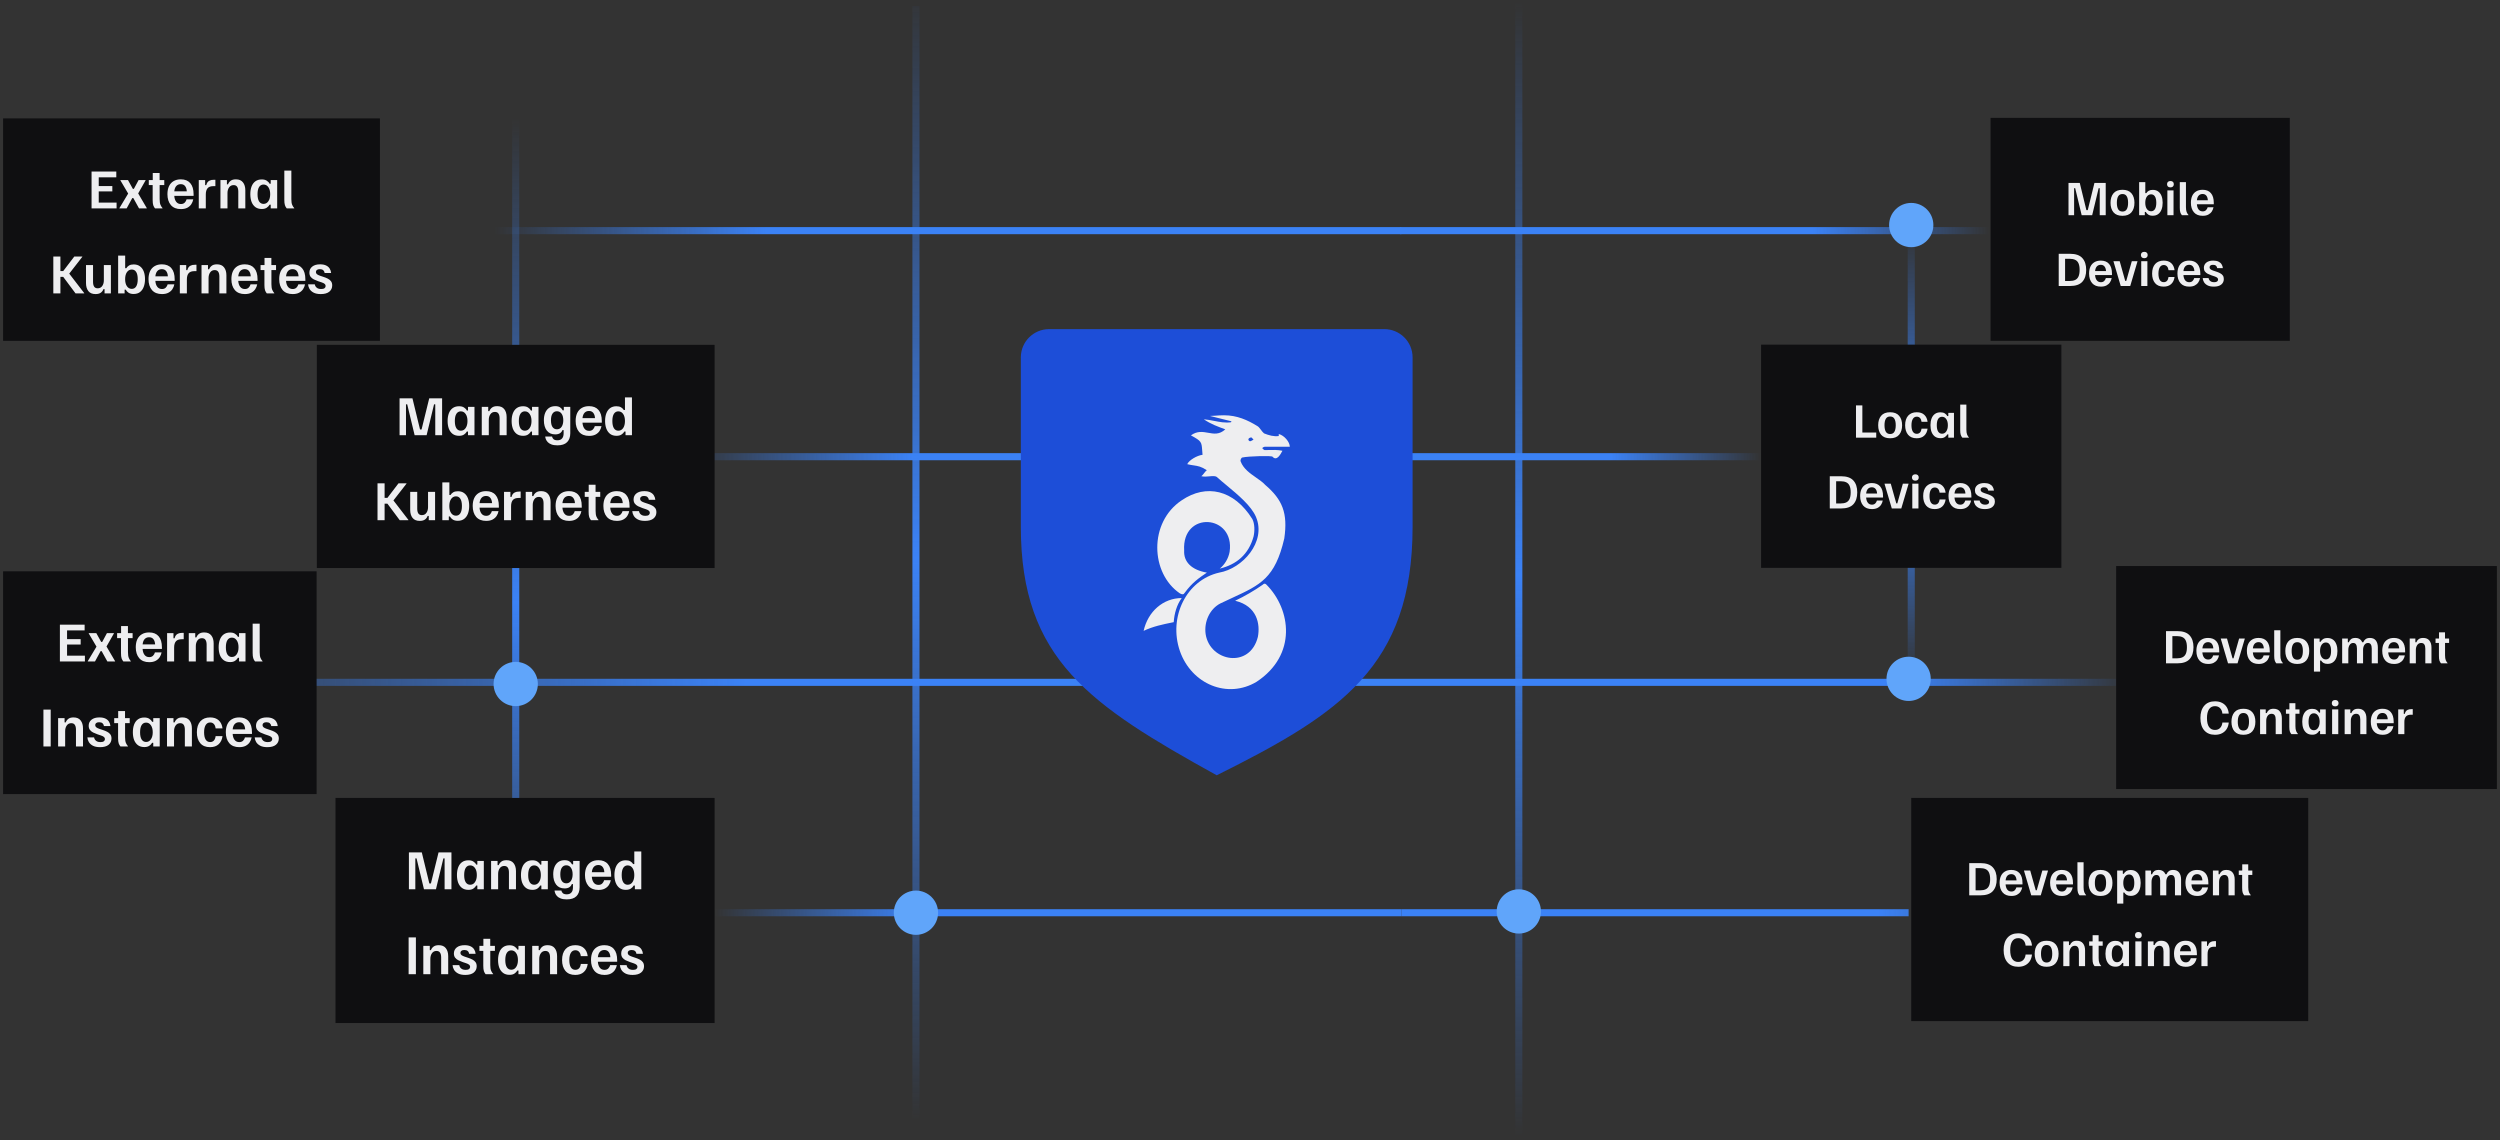 <svg width="706" height="322" viewBox="0 0 706 322" fill="none" xmlns="http://www.w3.org/2000/svg">
<rect x="0" y="0" width="706" height="322" fill="#333333" stroke="none"/>
<path d="M395.439 65.133L561.801 65.133" stroke="url(#paint0_linear_1278_44667)" stroke-width="2"/>
<path d="M395.717 65.133L105.571 65.133" stroke="url(#paint1_linear_1278_44667)" stroke-width="2"/>
<path d="M395.717 257.752L538.999 257.751" stroke="url(#paint2_linear_1278_44667)" stroke-width="2"/>
<path d="M395.717 257.752L201.805 257.751" stroke="url(#paint3_linear_1278_44667)" stroke-width="2"/>
<path d="M602.551 192.691L379.076 192.691" stroke="url(#paint4_linear_1278_44667)" stroke-width="2"/>
<path d="M364.283 192.692L89.149 192.692" stroke="url(#paint5_linear_1278_44667)" stroke-width="2"/>
<path d="M497.332 128.97H395.718" stroke="url(#paint6_linear_1278_44667)" stroke-width="2"/>
<path d="M346.855 128.971L193.212 128.971" stroke="url(#paint7_linear_1278_44667)" stroke-width="2"/>
<path d="M428.914 0.4L428.914 320.798" stroke="url(#paint8_linear_1278_44667)" stroke-width="2"/>
<path d="M258.664 1.735L258.664 321.599" stroke="url(#paint9_linear_1278_44667)" stroke-width="2"/>
<path d="M539.734 63.969L539.734 191.943" stroke="url(#paint10_linear_1278_44667)" stroke-width="2"/>
<path d="M145.639 33.26L145.639 289.101" stroke="url(#paint11_linear_1278_44667)" stroke-width="2"/>
<circle cx="538.996" cy="128.97" r="6.25" fill="#60A5FA"/>
<circle cx="186.963" cy="128.971" r="6.25" fill="#60A5FA"/>
<path d="M398.915 148.735V100.928C398.915 96.51 395.333 92.941 390.915 92.941H343.599H296.283C291.865 92.941 288.283 96.515 288.283 100.933C288.283 109.627 288.283 125.47 288.283 148.735C288.284 186.313 307.958 199.193 343.599 218.941C378.343 201.627 398.915 188.258 398.915 148.735Z" fill="#1D4ED8"/>
<path fill-rule="evenodd" clip-rule="evenodd" d="M347.763 118.978L341.692 117.465C342.146 117.465 342.634 117.429 343.183 117.389C343.892 117.336 344.704 117.276 345.682 117.276C349.325 117.276 352.274 118.6 355.049 120.301C355.433 120.511 355.763 120.951 356.1 121.399C356.372 121.761 356.647 122.128 356.957 122.381C358.345 122.948 359.733 123.327 361.121 123.138V122.57C362.682 122.948 364.243 124.839 364.243 126.163H357.131C356.957 126.163 356.61 126.352 356.437 126.541C356.61 126.73 356.957 127.108 357.131 127.108C357.458 127.108 357.815 127.097 358.191 127.086C359.41 127.05 360.836 127.008 362.161 127.297C362.137 127.341 362.112 127.387 362.086 127.435C361.544 128.428 360.544 130.261 359.386 128.999C359.386 128.621 352.621 128.81 350.886 129.188C350.539 129.188 350.192 129.944 350.365 130.322C351.142 132.379 352.984 133.661 354.71 134.863C355.682 135.539 356.617 136.19 357.304 136.94C362.161 141.099 363.723 144.881 362.682 152.065C360.075 163.263 355.977 165.153 347.992 168.837C346.944 169.32 345.828 169.835 344.641 170.405C341.692 171.918 339.957 175.51 340.478 179.102C341.692 186.854 352.968 188.934 355.223 179.859C355.917 176.266 355.049 171.161 348.804 169.649C351.58 168.325 354.182 166.813 356.61 165.111C356.957 164.733 357.304 164.733 357.651 165.111C364.59 172.107 366.325 184.964 354.876 192.526C346.723 197.442 336.488 193.283 333.192 183.829C329.896 174.187 335.1 163.788 344.294 161.708C350.886 160.574 357.651 153.011 354.702 146.015C353.393 142.876 349.614 139.737 346.422 137.085C345.384 136.223 344.409 135.413 343.6 134.671C343.143 134.372 342.397 134.441 341.565 134.517C340.818 134.586 340.002 134.661 339.263 134.482C339.61 134.198 339.821 133.916 340.032 133.633C340.243 133.351 340.454 133.069 340.801 132.785C339.24 131.738 338.272 131.595 337.076 131.417C336.544 131.339 335.968 131.253 335.273 131.079C335.794 129.944 338.039 128.623 339.6 128.434C339.553 127.94 339.521 127.515 339.494 127.142C339.324 124.805 339.307 124.579 336.314 122.948C338.094 121.655 339.667 121.942 341.195 122.22C342.794 122.511 344.343 122.794 346.029 121.247C343.947 120.491 341.865 119.734 339.957 118.411C340.935 118.482 341.895 118.67 342.852 118.858C344.442 119.17 346.02 119.48 347.644 119.244L347.763 118.978ZM333.192 167.569C324.865 161.897 324.345 147.528 333.712 141.288C340.651 136.562 348.457 138.263 353.661 146.582C354.355 147.906 354.355 149.986 354.008 151.498C352.621 156.603 349.151 159.439 344.467 160.573C345.855 159.439 346.896 157.737 347.243 155.847C348.804 145.259 333.712 144.124 334.406 155.469C334.233 158.683 336.488 160.952 340.825 161.708C338.569 163.22 336.661 164.544 334.58 167.38C334.233 167.947 333.886 167.947 333.192 167.569ZM331.1 175.772C328.43 176.316 325.614 176.89 322.957 178.157C324.171 172.674 328.508 168.893 333.712 168.893C332.324 170.783 331.631 173.241 331.457 175.699C331.338 175.723 331.219 175.748 331.1 175.772ZM353.479 123.585L354 124.152L353.306 124.53C352.959 124.719 352.785 124.53 352.612 124.341C352.265 123.774 353.306 123.396 353.479 123.585Z" fill="#EEEEF0"/>
<circle cx="145.639" cy="193.162" r="6.25" fill="#60A5FA"/>
<circle cx="538.996" cy="191.704" r="6.25" fill="#60A5FA"/>
<circle cx="90.898" cy="65.97" r="6.25" fill="#60A5FA"/>
<circle cx="258.664" cy="257.752" r="6.25" fill="#60A5FA"/>
<circle cx="428.914" cy="257.388" r="6.25" fill="#60A5FA"/>
<circle cx="539.734" cy="63.554" r="6.25" fill="#60A5FA"/>
<rect x="562.133" y="33.283" width="84.509" height="62.971" fill="#0F0F11"/>
<path d="M584.143 60.769V51.669H587.328L589.194 59.345H589.579L591.469 51.669H594.654V60.769H592.963V53.15H592.659L590.828 60.769H587.864L586.033 53.15H585.729V60.769H584.143ZM599.386 60.944C598.25 60.944 597.403 60.613 596.843 59.952C596.29 59.283 596.014 58.389 596.014 57.269C596.014 56.149 596.29 55.258 596.843 54.597C597.403 53.928 598.25 53.594 599.386 53.594C600.521 53.594 601.369 53.928 601.929 54.597C602.489 55.258 602.769 56.149 602.769 57.269C602.769 58.389 602.489 59.283 601.929 59.952C601.369 60.613 600.521 60.944 599.386 60.944ZM599.386 59.742C599.938 59.742 600.339 59.532 600.588 59.112C600.844 58.684 600.973 58.07 600.973 57.269C600.973 56.46 600.844 55.845 600.588 55.425C600.339 55.005 599.938 54.795 599.386 54.795C598.841 54.795 598.441 55.005 598.184 55.425C597.928 55.845 597.799 56.46 597.799 57.269C597.799 58.07 597.928 58.684 598.184 59.112C598.441 59.532 598.841 59.742 599.386 59.742ZM607.923 60.92C607.402 60.92 606.982 60.815 606.663 60.605C606.352 60.395 606.122 60.146 605.974 59.859H605.694V60.769H604.096V51.435H605.834V54.55H606.114C606.278 54.27 606.507 54.045 606.803 53.874C607.098 53.702 607.476 53.617 607.934 53.617C608.549 53.617 609.062 53.769 609.474 54.072C609.894 54.375 610.209 54.799 610.419 55.344C610.629 55.888 610.734 56.526 610.734 57.257C610.734 57.972 610.629 58.606 610.419 59.159C610.217 59.703 609.906 60.135 609.486 60.454C609.074 60.765 608.553 60.92 607.923 60.92ZM607.468 59.66C607.934 59.66 608.296 59.458 608.553 59.054C608.809 58.649 608.938 58.054 608.938 57.269C608.938 56.483 608.809 55.888 608.553 55.484C608.296 55.079 607.934 54.877 607.468 54.877C606.97 54.877 606.569 55.095 606.266 55.53C605.971 55.958 605.823 56.537 605.823 57.269C605.823 57.992 605.971 58.571 606.266 59.007C606.569 59.442 606.97 59.66 607.468 59.66ZM612.067 60.769V53.769H613.805V60.769H612.067ZM612.93 52.917C612.619 52.917 612.382 52.835 612.218 52.672C612.055 52.501 611.973 52.283 611.973 52.019C611.973 51.746 612.055 51.529 612.218 51.365C612.382 51.202 612.619 51.12 612.93 51.12C613.241 51.12 613.478 51.202 613.642 51.365C613.805 51.529 613.887 51.746 613.887 52.019C613.887 52.283 613.805 52.501 613.642 52.672C613.478 52.835 613.241 52.917 612.93 52.917ZM616.168 60.769C615.958 60.527 615.806 60.251 615.713 59.94C615.619 59.629 615.573 59.209 615.573 58.68V51.435H617.311V58.494C617.311 59.092 617.377 59.555 617.509 59.882C617.642 60.201 617.813 60.473 618.023 60.699V60.769H616.168ZM622.034 60.944C620.953 60.944 620.129 60.613 619.561 59.952C618.993 59.283 618.709 58.385 618.709 57.257C618.709 56.502 618.834 55.853 619.083 55.309C619.339 54.764 619.713 54.344 620.203 54.049C620.701 53.745 621.307 53.594 622.023 53.594C623.042 53.594 623.819 53.909 624.356 54.539C624.901 55.161 625.173 56.079 625.173 57.292V57.677H620.401C620.44 58.291 620.599 58.781 620.879 59.147C621.159 59.512 621.548 59.695 622.046 59.695C622.427 59.695 622.734 59.582 622.968 59.357C623.201 59.131 623.361 58.855 623.446 58.529H625.091C625.013 58.964 624.854 59.365 624.613 59.73C624.372 60.096 624.037 60.391 623.609 60.617C623.189 60.835 622.664 60.944 622.034 60.944ZM620.401 56.557H623.493C623.462 55.997 623.318 55.561 623.061 55.25C622.812 54.939 622.462 54.784 622.011 54.784C621.552 54.784 621.183 54.935 620.903 55.239C620.631 55.534 620.463 55.974 620.401 56.557ZM581.381 80.769V71.669H584.554C586.157 71.669 587.319 72.069 588.043 72.87C588.774 73.664 589.139 74.78 589.139 76.219C589.139 77.657 588.774 78.777 588.043 79.579C587.319 80.372 586.157 80.769 584.554 80.769H581.381ZM583.178 79.357H584.438C585.083 79.357 585.616 79.256 586.036 79.054C586.456 78.851 586.767 78.525 586.969 78.074C587.179 77.615 587.284 76.996 587.284 76.219C587.284 75.441 587.179 74.822 586.969 74.364C586.767 73.905 586.456 73.578 586.036 73.384C585.616 73.181 585.083 73.08 584.438 73.08H583.178V79.357ZM593.283 80.944C592.201 80.944 591.377 80.613 590.809 79.952C590.241 79.283 589.958 78.385 589.958 77.257C589.958 76.502 590.082 75.853 590.331 75.309C590.588 74.764 590.961 74.344 591.451 74.049C591.949 73.745 592.555 73.594 593.271 73.594C594.29 73.594 595.068 73.909 595.604 74.539C596.149 75.161 596.421 76.079 596.421 77.292V77.677H591.649C591.688 78.291 591.848 78.781 592.128 79.147C592.408 79.512 592.796 79.695 593.294 79.695C593.675 79.695 593.983 79.582 594.216 79.357C594.449 79.131 594.609 78.855 594.694 78.529H596.339C596.261 78.964 596.102 79.365 595.861 79.73C595.62 80.096 595.285 80.391 594.858 80.617C594.438 80.835 593.913 80.944 593.283 80.944ZM591.649 76.557H594.741C594.71 75.997 594.566 75.561 594.309 75.25C594.06 74.939 593.71 74.784 593.259 74.784C592.8 74.784 592.431 74.935 592.151 75.239C591.879 75.534 591.711 75.974 591.649 76.557ZM598.895 80.769L596.853 73.839V73.769H598.603L600.167 79.345H600.447L602.022 73.769H603.62V73.839L601.578 80.769H598.895ZM604.684 80.769V73.769H606.422V80.769H604.684ZM605.547 72.917C605.236 72.917 604.999 72.835 604.836 72.672C604.672 72.501 604.591 72.283 604.591 72.019C604.591 71.746 604.672 71.529 604.836 71.365C604.999 71.202 605.236 71.12 605.547 71.12C605.858 71.12 606.096 71.202 606.259 71.365C606.422 71.529 606.504 71.746 606.504 72.019C606.504 72.283 606.422 72.501 606.259 72.672C606.096 72.835 605.858 72.917 605.547 72.917ZM611.013 80.944C609.948 80.944 609.139 80.613 608.587 79.952C608.034 79.283 607.758 78.389 607.758 77.269C607.758 76.094 608.046 75.188 608.622 74.55C609.205 73.912 610.006 73.594 611.025 73.594C611.927 73.594 612.639 73.835 613.16 74.317C613.681 74.799 613.992 75.46 614.093 76.3H612.39C612.336 75.834 612.192 75.476 611.958 75.227C611.725 74.97 611.422 74.842 611.048 74.842C610.558 74.842 610.185 75.056 609.928 75.484C609.672 75.904 609.543 76.499 609.543 77.269C609.543 78.039 609.668 78.634 609.917 79.054C610.173 79.474 610.547 79.684 611.037 79.684C611.418 79.684 611.725 79.559 611.958 79.31C612.192 79.054 612.336 78.692 612.39 78.225H614.093C613.984 79.065 613.666 79.73 613.137 80.22C612.616 80.702 611.908 80.944 611.013 80.944ZM618.234 80.944C617.153 80.944 616.328 80.613 615.76 79.952C615.193 79.283 614.909 78.385 614.909 77.257C614.909 76.502 615.033 75.853 615.282 75.309C615.539 74.764 615.912 74.344 616.402 74.049C616.9 73.745 617.506 73.594 618.222 73.594C619.241 73.594 620.019 73.909 620.555 74.539C621.1 75.161 621.372 76.079 621.372 77.292V77.677H616.6C616.639 78.291 616.799 78.781 617.079 79.147C617.359 79.512 617.748 79.695 618.245 79.695C618.626 79.695 618.934 79.582 619.167 79.357C619.4 79.131 619.56 78.855 619.645 78.529H621.29C621.213 78.964 621.053 79.365 620.812 79.73C620.571 80.096 620.236 80.391 619.809 80.617C619.389 80.835 618.864 80.944 618.234 80.944ZM616.6 76.557H619.692C619.661 75.997 619.517 75.561 619.26 75.25C619.011 74.939 618.661 74.784 618.21 74.784C617.751 74.784 617.382 74.935 617.102 75.239C616.83 75.534 616.663 75.974 616.6 76.557ZM625.194 80.944C624.447 80.944 623.849 80.823 623.397 80.582C622.946 80.341 622.612 80.034 622.394 79.66C622.184 79.287 622.067 78.91 622.044 78.529H623.701C623.732 78.739 623.81 78.933 623.934 79.112C624.066 79.291 624.241 79.435 624.459 79.544C624.685 79.645 624.957 79.695 625.276 79.695C625.657 79.695 625.937 79.625 626.116 79.485C626.295 79.345 626.384 79.166 626.384 78.949C626.384 78.746 626.306 78.575 626.151 78.435C625.995 78.295 625.742 78.167 625.392 78.05L624.552 77.77C624.156 77.63 623.79 77.479 623.456 77.315C623.129 77.144 622.865 76.926 622.662 76.662C622.468 76.397 622.371 76.059 622.371 75.647C622.371 75.032 622.6 74.539 623.059 74.165C623.526 73.784 624.179 73.594 625.019 73.594C625.626 73.594 626.124 73.691 626.512 73.885C626.901 74.072 627.193 74.329 627.387 74.655C627.59 74.974 627.706 75.332 627.737 75.729H626.139C626.1 75.441 625.984 75.211 625.789 75.04C625.595 74.869 625.315 74.784 624.949 74.784C624.63 74.784 624.389 74.85 624.226 74.982C624.062 75.106 623.981 75.277 623.981 75.495C623.981 75.713 624.066 75.892 624.237 76.032C624.409 76.172 624.665 76.3 625.007 76.417L625.847 76.697C626.244 76.821 626.606 76.969 626.932 77.14C627.259 77.304 627.52 77.517 627.714 77.782C627.909 78.046 628.006 78.389 628.006 78.809C628.006 79.446 627.765 79.964 627.282 80.36C626.8 80.749 626.104 80.944 625.194 80.944Z" fill="#EEEEF0"/>
<rect x="497.33" y="97.327" width="84.808" height="63.037" fill="#0F0F11"/>
<path d="M524.132 123.592V114.492H525.929V122.157H529.849V123.592H524.132ZM533.77 123.767C532.634 123.767 531.786 123.436 531.226 122.775C530.674 122.106 530.398 121.212 530.398 120.092C530.398 118.972 530.674 118.081 531.226 117.42C531.786 116.751 532.634 116.417 533.77 116.417C534.905 116.417 535.753 116.751 536.313 117.42C536.873 118.081 537.153 118.972 537.153 120.092C537.153 121.212 536.873 122.106 536.313 122.775C535.753 123.436 534.905 123.767 533.77 123.767ZM533.77 122.565C534.322 122.565 534.722 122.355 534.971 121.935C535.228 121.507 535.356 120.893 535.356 120.092C535.356 119.283 535.228 118.668 534.971 118.248C534.722 117.828 534.322 117.618 533.77 117.618C533.225 117.618 532.825 117.828 532.568 118.248C532.311 118.668 532.183 119.283 532.183 120.092C532.183 120.893 532.311 121.507 532.568 121.935C532.825 122.355 533.225 122.565 533.77 122.565ZM541.268 123.767C540.203 123.767 539.394 123.436 538.842 122.775C538.289 122.106 538.013 121.212 538.013 120.092C538.013 118.917 538.301 118.011 538.877 117.373C539.46 116.736 540.261 116.417 541.28 116.417C542.182 116.417 542.894 116.658 543.415 117.14C543.936 117.622 544.247 118.283 544.348 119.123H542.645C542.59 118.657 542.447 118.299 542.213 118.05C541.98 117.793 541.677 117.665 541.303 117.665C540.813 117.665 540.44 117.879 540.183 118.307C539.927 118.727 539.798 119.322 539.798 120.092C539.798 120.862 539.923 121.457 540.172 121.877C540.428 122.297 540.802 122.507 541.292 122.507C541.673 122.507 541.98 122.382 542.213 122.133C542.447 121.877 542.59 121.515 542.645 121.048H544.348C544.239 121.888 543.92 122.553 543.392 123.043C542.87 123.526 542.163 123.767 541.268 123.767ZM547.999 123.743C547.361 123.743 546.832 123.588 546.412 123.277C545.992 122.958 545.677 122.526 545.467 121.982C545.265 121.43 545.164 120.796 545.164 120.08C545.164 119.349 545.269 118.711 545.479 118.167C545.689 117.622 546.004 117.198 546.424 116.895C546.844 116.592 547.369 116.44 547.999 116.44C548.496 116.44 548.901 116.541 549.212 116.743C549.531 116.938 549.768 117.191 549.924 117.502H550.204V116.592H551.802V123.592H550.204V122.682H549.924C549.768 122.97 549.535 123.218 549.224 123.428C548.912 123.638 548.504 123.743 547.999 123.743ZM548.43 122.483C548.928 122.483 549.325 122.266 549.62 121.83C549.924 121.395 550.075 120.815 550.075 120.092C550.075 119.361 549.924 118.781 549.62 118.353C549.325 117.918 548.928 117.7 548.43 117.7C547.964 117.7 547.598 117.902 547.334 118.307C547.077 118.711 546.949 119.306 546.949 120.092C546.949 120.877 547.077 121.472 547.334 121.877C547.598 122.281 547.964 122.483 548.43 122.483ZM554.161 123.592C553.951 123.351 553.799 123.075 553.706 122.763C553.613 122.452 553.566 122.032 553.566 121.503V114.258H555.304V121.317C555.304 121.916 555.37 122.378 555.503 122.705C555.635 123.024 555.806 123.296 556.016 123.522V123.592H554.161ZM516.729 143.592V134.492H519.902C521.504 134.492 522.667 134.892 523.39 135.693C524.122 136.487 524.487 137.603 524.487 139.042C524.487 140.481 524.122 141.601 523.39 142.402C522.667 143.195 521.504 143.592 519.902 143.592H516.729ZM518.525 142.18H519.785C520.431 142.18 520.964 142.079 521.384 141.877C521.804 141.675 522.115 141.348 522.317 140.897C522.527 140.438 522.632 139.82 522.632 139.042C522.632 138.264 522.527 137.646 522.317 137.187C522.115 136.728 521.804 136.401 521.384 136.207C520.964 136.005 520.431 135.903 519.785 135.903H518.525V142.18ZM528.63 143.767C527.549 143.767 526.725 143.436 526.157 142.775C525.589 142.106 525.305 141.208 525.305 140.08C525.305 139.326 525.43 138.676 525.679 138.132C525.935 137.587 526.309 137.167 526.799 136.872C527.296 136.568 527.903 136.417 528.619 136.417C529.637 136.417 530.415 136.732 530.952 137.362C531.496 137.984 531.769 138.902 531.769 140.115V140.5H526.997C527.036 141.115 527.195 141.605 527.475 141.97C527.755 142.336 528.144 142.518 528.642 142.518C529.023 142.518 529.33 142.406 529.564 142.18C529.797 141.955 529.956 141.678 530.042 141.352H531.687C531.609 141.787 531.45 142.188 531.209 142.553C530.967 142.919 530.633 143.215 530.205 143.44C529.785 143.658 529.26 143.767 528.63 143.767ZM526.997 139.38H530.089C530.057 138.82 529.914 138.385 529.657 138.073C529.408 137.762 529.058 137.607 528.607 137.607C528.148 137.607 527.779 137.758 527.499 138.062C527.226 138.357 527.059 138.797 526.997 139.38ZM534.243 143.592L532.201 136.662V136.592H533.951L535.514 142.168H535.794L537.369 136.592H538.968V136.662L536.926 143.592H534.243ZM540.032 143.592V136.592H541.77V143.592H540.032ZM540.895 135.74C540.584 135.74 540.347 135.658 540.183 135.495C540.02 135.324 539.938 135.106 539.938 134.842C539.938 134.57 540.02 134.352 540.183 134.188C540.347 134.025 540.584 133.943 540.895 133.943C541.206 133.943 541.443 134.025 541.607 134.188C541.77 134.352 541.852 134.57 541.852 134.842C541.852 135.106 541.77 135.324 541.607 135.495C541.443 135.658 541.206 135.74 540.895 135.74ZM546.361 143.767C545.295 143.767 544.487 143.436 543.934 142.775C543.382 142.106 543.106 141.212 543.106 140.092C543.106 138.917 543.394 138.011 543.969 137.373C544.553 136.736 545.354 136.417 546.373 136.417C547.275 136.417 547.987 136.658 548.508 137.14C549.029 137.622 549.34 138.283 549.441 139.123H547.738C547.683 138.657 547.539 138.299 547.306 138.05C547.073 137.793 546.769 137.665 546.396 137.665C545.906 137.665 545.533 137.879 545.276 138.307C545.019 138.727 544.891 139.322 544.891 140.092C544.891 140.862 545.015 141.457 545.264 141.877C545.521 142.297 545.894 142.507 546.384 142.507C546.765 142.507 547.073 142.382 547.306 142.133C547.539 141.877 547.683 141.515 547.738 141.048H549.441C549.332 141.888 549.013 142.553 548.484 143.043C547.963 143.526 547.255 143.767 546.361 143.767ZM553.581 143.767C552.5 143.767 551.676 143.436 551.108 142.775C550.54 142.106 550.256 141.208 550.256 140.08C550.256 139.326 550.381 138.676 550.63 138.132C550.886 137.587 551.26 137.167 551.75 136.872C552.247 136.568 552.854 136.417 553.57 136.417C554.589 136.417 555.366 136.732 555.903 137.362C556.447 137.984 556.72 138.902 556.72 140.115V140.5H551.948C551.987 141.115 552.146 141.605 552.426 141.97C552.706 142.336 553.095 142.518 553.593 142.518C553.974 142.518 554.281 142.406 554.515 142.18C554.748 141.955 554.907 141.678 554.993 141.352H556.638C556.56 141.787 556.401 142.188 556.16 142.553C555.919 142.919 555.584 143.215 555.156 143.44C554.736 143.658 554.211 143.767 553.581 143.767ZM551.948 139.38H555.04C555.009 138.82 554.865 138.385 554.608 138.073C554.359 137.762 554.009 137.607 553.558 137.607C553.099 137.607 552.73 137.758 552.45 138.062C552.177 138.357 552.01 138.797 551.948 139.38ZM560.542 143.767C559.795 143.767 559.196 143.646 558.745 143.405C558.294 143.164 557.96 142.857 557.742 142.483C557.532 142.11 557.415 141.733 557.392 141.352H559.048C559.08 141.562 559.157 141.756 559.282 141.935C559.414 142.114 559.589 142.258 559.807 142.367C560.032 142.468 560.305 142.518 560.623 142.518C561.005 142.518 561.285 142.448 561.463 142.308C561.642 142.168 561.732 141.99 561.732 141.772C561.732 141.57 561.654 141.398 561.498 141.258C561.343 141.118 561.09 140.99 560.74 140.873L559.9 140.593C559.503 140.453 559.138 140.302 558.803 140.138C558.477 139.967 558.212 139.75 558.01 139.485C557.816 139.221 557.718 138.882 557.718 138.47C557.718 137.856 557.948 137.362 558.407 136.988C558.873 136.607 559.527 136.417 560.367 136.417C560.973 136.417 561.471 136.514 561.86 136.708C562.249 136.895 562.541 137.152 562.735 137.478C562.937 137.797 563.054 138.155 563.085 138.552H561.487C561.448 138.264 561.331 138.035 561.137 137.863C560.942 137.692 560.662 137.607 560.297 137.607C559.978 137.607 559.737 137.673 559.573 137.805C559.41 137.93 559.328 138.101 559.328 138.318C559.328 138.536 559.414 138.715 559.585 138.855C559.756 138.995 560.013 139.123 560.355 139.24L561.195 139.52C561.592 139.645 561.953 139.792 562.28 139.963C562.607 140.127 562.867 140.341 563.062 140.605C563.256 140.87 563.353 141.212 563.353 141.632C563.353 142.27 563.112 142.787 562.63 143.183C562.148 143.572 561.452 143.767 560.542 143.767Z" fill="#EEEEF0"/>
<rect x="539.734" y="225.325" width="112.112" height="63.037" fill="#0F0F11"/>
<path d="M556.112 252.844V243.744H559.285C560.887 243.744 562.05 244.144 562.773 244.945C563.504 245.739 563.87 246.855 563.87 248.294C563.87 249.733 563.504 250.853 562.773 251.654C562.05 252.447 560.887 252.844 559.285 252.844H556.112ZM557.908 251.432H559.168C559.814 251.432 560.347 251.331 560.767 251.129C561.187 250.927 561.498 250.6 561.7 250.149C561.91 249.69 562.015 249.072 562.015 248.294C562.015 247.516 561.91 246.898 561.7 246.439C561.498 245.98 561.187 245.653 560.767 245.459C560.347 245.257 559.814 245.155 559.168 245.155H557.908V251.432ZM568.013 253.019C566.932 253.019 566.107 252.688 565.54 252.027C564.972 251.358 564.688 250.46 564.688 249.332C564.688 248.578 564.812 247.928 565.061 247.384C565.318 246.839 565.691 246.419 566.181 246.124C566.679 245.82 567.286 245.669 568.001 245.669C569.02 245.669 569.798 245.984 570.335 246.614C570.879 247.236 571.151 248.154 571.151 249.367V249.752H566.38C566.419 250.367 566.578 250.857 566.858 251.222C567.138 251.588 567.527 251.77 568.025 251.77C568.406 251.77 568.713 251.658 568.946 251.432C569.18 251.207 569.339 250.93 569.425 250.604H571.07C570.992 251.039 570.832 251.44 570.591 251.805C570.35 252.171 570.016 252.467 569.588 252.692C569.168 252.91 568.643 253.019 568.013 253.019ZM566.38 248.632H569.471C569.44 248.072 569.296 247.637 569.04 247.325C568.791 247.014 568.441 246.859 567.99 246.859C567.531 246.859 567.161 247.01 566.881 247.314C566.609 247.609 566.442 248.049 566.38 248.632ZM573.625 252.844L571.584 245.914V245.844H573.334L574.897 251.42H575.177L576.752 245.844H578.35V245.914L576.309 252.844H573.625ZM582.273 253.019C581.192 253.019 580.367 252.688 579.799 252.027C579.232 251.358 578.948 250.46 578.948 249.332C578.948 248.578 579.072 247.928 579.321 247.384C579.578 246.839 579.951 246.419 580.441 246.124C580.939 245.82 581.546 245.669 582.261 245.669C583.28 245.669 584.058 245.984 584.594 246.614C585.139 247.236 585.411 248.154 585.411 249.367V249.752H580.639C580.678 250.367 580.838 250.857 581.118 251.222C581.398 251.588 581.787 251.77 582.284 251.77C582.666 251.77 582.973 251.658 583.206 251.432C583.439 251.207 583.599 250.93 583.684 250.604H585.329C585.252 251.039 585.092 251.44 584.851 251.805C584.61 252.171 584.276 252.467 583.848 252.692C583.428 252.91 582.903 253.019 582.273 253.019ZM580.639 248.632H583.731C583.7 248.072 583.556 247.637 583.299 247.325C583.051 247.014 582.701 246.859 582.249 246.859C581.791 246.859 581.421 247.01 581.141 247.314C580.869 247.609 580.702 248.049 580.639 248.632ZM587.262 252.844C587.052 252.603 586.9 252.327 586.807 252.015C586.713 251.704 586.667 251.284 586.667 250.755V243.51H588.405V250.569C588.405 251.168 588.471 251.63 588.603 251.957C588.735 252.276 588.907 252.548 589.117 252.774V252.844H587.262ZM593.175 253.019C592.039 253.019 591.192 252.688 590.632 252.027C590.079 251.358 589.803 250.464 589.803 249.344C589.803 248.224 590.079 247.333 590.632 246.672C591.192 246.003 592.039 245.669 593.175 245.669C594.31 245.669 595.158 246.003 595.718 246.672C596.278 247.333 596.558 248.224 596.558 249.344C596.558 250.464 596.278 251.358 595.718 252.027C595.158 252.688 594.31 253.019 593.175 253.019ZM593.175 251.817C593.727 251.817 594.128 251.607 594.377 251.187C594.633 250.759 594.762 250.145 594.762 249.344C594.762 248.535 594.633 247.92 594.377 247.5C594.128 247.08 593.727 246.87 593.175 246.87C592.63 246.87 592.23 247.08 591.973 247.5C591.717 247.92 591.588 248.535 591.588 249.344C591.588 250.145 591.717 250.759 591.973 251.187C592.23 251.607 592.63 251.817 593.175 251.817ZM597.885 255.177V245.844H599.483V246.754H599.763C599.911 246.458 600.141 246.209 600.452 246.007C600.771 245.797 601.191 245.692 601.712 245.692C602.342 245.692 602.863 245.848 603.275 246.159C603.695 246.47 604.006 246.902 604.208 247.454C604.418 247.998 604.523 248.632 604.523 249.355C604.523 250.071 604.418 250.705 604.208 251.257C603.998 251.809 603.683 252.237 603.263 252.54C602.851 252.844 602.338 252.995 601.723 252.995C601.265 252.995 600.887 252.91 600.592 252.739C600.296 252.568 600.067 252.338 599.903 252.05H599.623V255.177H597.885ZM601.257 251.735C601.723 251.735 602.085 251.533 602.342 251.129C602.598 250.724 602.727 250.129 602.727 249.344C602.727 248.558 602.598 247.963 602.342 247.559C602.085 247.154 601.723 246.952 601.257 246.952C600.759 246.952 600.358 247.17 600.055 247.605C599.76 248.033 599.612 248.613 599.612 249.344C599.612 250.067 599.76 250.647 600.055 251.082C600.358 251.518 600.759 251.735 601.257 251.735ZM605.856 252.844V245.844H607.454V246.894H607.734C607.859 246.544 608.065 246.252 608.353 246.019C608.648 245.785 609.06 245.669 609.589 245.669C610.079 245.669 610.484 245.778 610.803 245.995C611.121 246.205 611.366 246.505 611.538 246.894H611.818C611.95 246.536 612.168 246.244 612.471 246.019C612.774 245.785 613.183 245.669 613.696 245.669C614.458 245.669 615.022 245.918 615.388 246.415C615.753 246.905 615.936 247.563 615.936 248.387V252.844H614.209V248.69C614.209 248.185 614.124 247.792 613.953 247.512C613.789 247.232 613.525 247.092 613.159 247.092C612.708 247.092 612.362 247.283 612.121 247.664C611.88 248.045 611.759 248.512 611.759 249.064V252.844H610.033V248.69C610.033 248.185 609.947 247.792 609.776 247.512C609.613 247.232 609.348 247.092 608.983 247.092C608.539 247.092 608.197 247.283 607.956 247.664C607.715 248.045 607.594 248.512 607.594 249.064V252.844H605.856ZM620.499 253.019C619.418 253.019 618.594 252.688 618.026 252.027C617.458 251.358 617.174 250.46 617.174 249.332C617.174 248.578 617.299 247.928 617.548 247.384C617.804 246.839 618.178 246.419 618.668 246.124C619.165 245.82 619.772 245.669 620.488 245.669C621.507 245.669 622.284 245.984 622.821 246.614C623.365 247.236 623.638 248.154 623.638 249.367V249.752H618.866C618.905 250.367 619.064 250.857 619.344 251.222C619.624 251.588 620.013 251.77 620.511 251.77C620.892 251.77 621.199 251.658 621.433 251.432C621.666 251.207 621.825 250.93 621.911 250.604H623.556C623.478 251.039 623.319 251.44 623.078 251.805C622.837 252.171 622.502 252.467 622.074 252.692C621.654 252.91 621.129 253.019 620.499 253.019ZM618.866 248.632H621.958C621.927 248.072 621.783 247.637 621.526 247.325C621.277 247.014 620.927 246.859 620.476 246.859C620.017 246.859 619.648 247.01 619.368 247.314C619.095 247.609 618.928 248.049 618.866 248.632ZM624.928 252.844V245.844H626.526V246.894H626.806C626.939 246.536 627.156 246.244 627.46 246.019C627.763 245.785 628.191 245.669 628.743 245.669C629.529 245.669 630.112 245.918 630.493 246.415C630.882 246.905 631.076 247.563 631.076 248.387V252.844H629.338V248.69C629.338 248.177 629.245 247.784 629.058 247.512C628.879 247.232 628.588 247.092 628.183 247.092C627.701 247.092 627.328 247.283 627.063 247.664C626.799 248.037 626.666 248.504 626.666 249.064V252.844H624.928ZM633.767 252.844C633.589 252.634 633.445 252.381 633.336 252.085C633.235 251.79 633.184 251.347 633.184 250.755V247.08H632.227V245.844H633.207V244.094H634.899V245.844H636.054V247.08H634.911V250.557C634.911 251.179 634.981 251.654 635.121 251.98C635.261 252.299 635.428 252.564 635.622 252.774V252.844H633.767ZM569.942 273.019C568.643 273.019 567.632 272.603 566.909 271.77C566.186 270.938 565.824 269.779 565.824 268.294C565.824 266.816 566.182 265.661 566.897 264.829C567.613 263.989 568.628 263.569 569.942 263.569C570.72 263.569 571.389 263.717 571.949 264.012C572.509 264.3 572.948 264.704 573.267 265.225C573.586 265.747 573.773 266.349 573.827 267.034H572.031C571.968 266.38 571.751 265.867 571.377 265.494C571.012 265.12 570.533 264.934 569.942 264.934C569.196 264.934 568.632 265.229 568.251 265.82C567.87 266.404 567.679 267.232 567.679 268.305C567.679 269.41 567.873 270.246 568.262 270.814C568.659 271.374 569.215 271.654 569.931 271.654C570.553 271.654 571.043 271.459 571.401 271.07C571.766 270.682 571.976 270.176 572.031 269.554H573.827C573.773 270.23 573.586 270.829 573.267 271.35C572.948 271.872 572.509 272.28 571.949 272.575C571.397 272.871 570.728 273.019 569.942 273.019ZM577.965 273.019C576.829 273.019 575.982 272.688 575.422 272.027C574.869 271.358 574.593 270.464 574.593 269.344C574.593 268.224 574.869 267.333 575.422 266.672C575.982 266.003 576.829 265.669 577.965 265.669C579.101 265.669 579.948 266.003 580.508 266.672C581.068 267.333 581.348 268.224 581.348 269.344C581.348 270.464 581.068 271.358 580.508 272.027C579.948 272.688 579.101 273.019 577.965 273.019ZM577.965 271.817C578.517 271.817 578.918 271.607 579.167 271.187C579.423 270.759 579.552 270.145 579.552 269.344C579.552 268.535 579.423 267.92 579.167 267.5C578.918 267.08 578.517 266.87 577.965 266.87C577.421 266.87 577.02 267.08 576.763 267.5C576.507 267.92 576.378 268.535 576.378 269.344C576.378 270.145 576.507 270.759 576.763 271.187C577.02 271.607 577.421 271.817 577.965 271.817ZM582.675 272.844V265.844H584.274V266.894H584.554C584.686 266.536 584.904 266.244 585.207 266.019C585.51 265.785 585.938 265.669 586.49 265.669C587.276 265.669 587.859 265.918 588.24 266.415C588.629 266.905 588.824 267.563 588.824 268.387V272.844H587.085V268.69C587.085 268.177 586.992 267.784 586.805 267.512C586.626 267.232 586.335 267.092 585.93 267.092C585.448 267.092 585.075 267.283 584.81 267.664C584.546 268.037 584.414 268.504 584.414 269.064V272.844H582.675ZM591.515 272.844C591.336 272.634 591.192 272.381 591.083 272.085C590.982 271.79 590.931 271.347 590.931 270.755V267.08H589.975V265.844H590.955V264.094H592.646V265.844H593.801V267.08H592.658V270.557C592.658 271.179 592.728 271.654 592.868 271.98C593.008 272.299 593.175 272.564 593.37 272.774V272.844H591.515ZM597.417 272.995C596.779 272.995 596.25 272.84 595.83 272.529C595.41 272.21 595.095 271.778 594.885 271.234C594.683 270.682 594.582 270.048 594.582 269.332C594.582 268.601 594.687 267.963 594.897 267.419C595.107 266.874 595.422 266.45 595.842 266.147C596.262 265.844 596.787 265.692 597.417 265.692C597.914 265.692 598.319 265.793 598.63 265.995C598.949 266.19 599.186 266.443 599.342 266.754H599.622V265.844H601.22V272.844H599.622V271.934H599.342C599.186 272.222 598.953 272.47 598.642 272.68C598.33 272.89 597.922 272.995 597.417 272.995ZM597.848 271.735C598.346 271.735 598.743 271.518 599.038 271.082C599.342 270.647 599.493 270.067 599.493 269.344C599.493 268.613 599.342 268.033 599.038 267.605C598.743 267.17 598.346 266.952 597.848 266.952C597.382 266.952 597.016 267.154 596.752 267.559C596.495 267.963 596.367 268.558 596.367 269.344C596.367 270.129 596.495 270.724 596.752 271.129C597.016 271.533 597.382 271.735 597.848 271.735ZM603.019 272.844V265.844H604.757V272.844H603.019ZM603.882 264.992C603.571 264.992 603.334 264.91 603.171 264.747C603.007 264.576 602.926 264.358 602.926 264.094C602.926 263.822 603.007 263.604 603.171 263.44C603.334 263.277 603.571 263.195 603.882 263.195C604.193 263.195 604.431 263.277 604.594 263.44C604.757 263.604 604.839 263.822 604.839 264.094C604.839 264.358 604.757 264.576 604.594 264.747C604.431 264.91 604.193 264.992 603.882 264.992ZM606.56 272.844V265.844H608.158V266.894H608.438C608.571 266.536 608.788 266.244 609.092 266.019C609.395 265.785 609.823 265.669 610.375 265.669C611.161 265.669 611.744 265.918 612.125 266.415C612.514 266.905 612.708 267.563 612.708 268.387V272.844H610.97V268.69C610.97 268.177 610.877 267.784 610.69 267.512C610.511 267.232 610.219 267.092 609.815 267.092C609.333 267.092 608.959 267.283 608.695 267.664C608.431 268.037 608.298 268.504 608.298 269.064V272.844H606.56ZM617.266 273.019C616.185 273.019 615.36 272.688 614.793 272.027C614.225 271.358 613.941 270.46 613.941 269.332C613.941 268.578 614.065 267.928 614.314 267.384C614.571 266.839 614.944 266.419 615.434 266.124C615.932 265.82 616.539 265.669 617.254 265.669C618.273 265.669 619.051 265.984 619.588 266.614C620.132 267.236 620.404 268.154 620.404 269.367V269.752H615.633C615.671 270.367 615.831 270.857 616.111 271.222C616.391 271.588 616.78 271.77 617.278 271.77C617.659 271.77 617.966 271.658 618.199 271.432C618.433 271.207 618.592 270.93 618.678 270.604H620.323C620.245 271.039 620.085 271.44 619.844 271.805C619.603 272.171 619.269 272.467 618.841 272.692C618.421 272.91 617.896 273.019 617.266 273.019ZM615.633 268.632H618.724C618.693 268.072 618.549 267.637 618.293 267.325C618.044 267.014 617.694 266.859 617.243 266.859C616.784 266.859 616.414 267.01 616.134 267.314C615.862 267.609 615.695 268.049 615.633 268.632ZM621.683 272.844V265.844H623.258V267.104H623.538C623.585 266.878 623.67 266.664 623.795 266.462C623.919 266.26 624.114 266.097 624.378 265.972C624.642 265.84 625 265.774 625.451 265.774H625.79V267.349H625.311C624.642 267.349 624.16 267.52 623.865 267.862C623.569 268.204 623.421 268.722 623.421 269.414V272.844H621.683Z" fill="#EEEEF0"/>
<rect x="89.473" y="97.38" width="112.333" height="63.037" fill="#0F0F11"/>
<path d="M112.838 122.898V112.498H116.478L118.611 121.272H119.051L121.211 112.498H124.851V122.898H122.918V114.192H122.571L120.478 122.898H117.091L114.998 114.192H114.651V122.898H112.838ZM129.645 123.072C128.916 123.072 128.312 122.894 127.832 122.538C127.352 122.174 126.992 121.681 126.752 121.058C126.521 120.427 126.405 119.703 126.405 118.885C126.405 118.05 126.525 117.321 126.765 116.698C127.005 116.076 127.365 115.592 127.845 115.245C128.325 114.898 128.925 114.725 129.645 114.725C130.214 114.725 130.676 114.841 131.032 115.072C131.396 115.294 131.667 115.583 131.845 115.938H132.165V114.898H133.992V122.898H132.165V121.858H131.845C131.667 122.187 131.401 122.472 131.045 122.712C130.689 122.952 130.223 123.072 129.645 123.072ZM130.138 121.632C130.707 121.632 131.161 121.383 131.498 120.885C131.845 120.387 132.018 119.725 132.018 118.898C132.018 118.063 131.845 117.401 131.498 116.912C131.161 116.414 130.707 116.165 130.138 116.165C129.605 116.165 129.187 116.396 128.885 116.858C128.592 117.321 128.445 118.001 128.445 118.898C128.445 119.796 128.592 120.476 128.885 120.938C129.187 121.401 129.605 121.632 130.138 121.632ZM136.048 122.898V114.898H137.874V116.098H138.194C138.345 115.69 138.594 115.356 138.941 115.098C139.288 114.832 139.777 114.698 140.408 114.698C141.305 114.698 141.972 114.983 142.408 115.552C142.852 116.112 143.074 116.863 143.074 117.805V122.898H141.088V118.152C141.088 117.565 140.981 117.116 140.768 116.805C140.563 116.485 140.23 116.325 139.768 116.325C139.217 116.325 138.79 116.543 138.488 116.978C138.185 117.405 138.034 117.938 138.034 118.578V122.898H136.048ZM147.723 123.072C146.994 123.072 146.39 122.894 145.91 122.538C145.43 122.174 145.07 121.681 144.83 121.058C144.599 120.427 144.483 119.703 144.483 118.885C144.483 118.05 144.603 117.321 144.843 116.698C145.083 116.076 145.443 115.592 145.923 115.245C146.403 114.898 147.003 114.725 147.723 114.725C148.292 114.725 148.754 114.841 149.11 115.072C149.474 115.294 149.745 115.583 149.923 115.938H150.243V114.898H152.07V122.898H150.243V121.858H149.923C149.745 122.187 149.479 122.472 149.123 122.712C148.768 122.952 148.301 123.072 147.723 123.072ZM148.216 121.632C148.785 121.632 149.239 121.383 149.576 120.885C149.923 120.387 150.096 119.725 150.096 118.898C150.096 118.063 149.923 117.401 149.576 116.912C149.239 116.414 148.785 116.165 148.216 116.165C147.683 116.165 147.265 116.396 146.963 116.858C146.67 117.321 146.523 118.001 146.523 118.898C146.523 119.796 146.67 120.476 146.963 120.938C147.265 121.401 147.683 121.632 148.216 121.632ZM157.419 125.765C156.717 125.765 156.144 125.676 155.699 125.498C155.264 125.33 154.921 125.112 154.672 124.845C154.432 124.587 154.259 124.316 154.152 124.032C154.046 123.756 153.984 123.503 153.966 123.272H155.899C155.944 123.547 156.077 123.792 156.299 124.005C156.53 124.227 156.904 124.338 157.419 124.338C157.988 124.338 158.419 124.17 158.712 123.832C159.015 123.503 159.166 123.018 159.166 122.378V121.445H158.846C158.712 121.818 158.477 122.116 158.139 122.338C157.801 122.561 157.352 122.672 156.792 122.672C155.761 122.672 154.97 122.312 154.419 121.592C153.868 120.863 153.592 119.89 153.592 118.672C153.592 117.89 153.712 117.201 153.952 116.605C154.201 116.001 154.561 115.534 155.032 115.205C155.512 114.867 156.108 114.698 156.819 114.698C157.379 114.698 157.824 114.81 158.152 115.032C158.49 115.245 158.739 115.525 158.899 115.872H159.219V114.898H161.046V122.338C161.046 123.432 160.744 124.276 160.139 124.872C159.544 125.467 158.637 125.765 157.419 125.765ZM157.272 121.232C157.841 121.232 158.281 121.001 158.592 120.538C158.912 120.067 159.072 119.45 159.072 118.685C159.072 117.903 158.912 117.285 158.592 116.832C158.272 116.37 157.832 116.138 157.272 116.138C156.757 116.138 156.348 116.352 156.046 116.778C155.744 117.205 155.592 117.841 155.592 118.685C155.592 119.53 155.739 120.165 156.032 120.592C156.335 121.018 156.748 121.232 157.272 121.232ZM166.361 123.098C165.126 123.098 164.183 122.721 163.535 121.965C162.886 121.201 162.561 120.174 162.561 118.885C162.561 118.023 162.703 117.281 162.988 116.658C163.281 116.036 163.708 115.556 164.268 115.218C164.837 114.872 165.53 114.698 166.348 114.698C167.512 114.698 168.401 115.058 169.015 115.778C169.637 116.49 169.948 117.538 169.948 118.925V119.365H164.495C164.539 120.067 164.721 120.627 165.041 121.045C165.361 121.463 165.806 121.672 166.375 121.672C166.81 121.672 167.161 121.543 167.428 121.285C167.695 121.027 167.877 120.712 167.975 120.338H169.855C169.766 120.836 169.583 121.294 169.308 121.712C169.032 122.13 168.65 122.467 168.161 122.725C167.681 122.974 167.081 123.098 166.361 123.098ZM164.495 118.085H168.028C167.992 117.445 167.828 116.947 167.535 116.592C167.25 116.236 166.85 116.058 166.335 116.058C165.81 116.058 165.388 116.232 165.068 116.578C164.757 116.916 164.566 117.418 164.495 118.085ZM174.089 123.072C173.369 123.072 172.774 122.894 172.303 122.538C171.832 122.174 171.476 121.681 171.236 121.058C170.996 120.427 170.876 119.703 170.876 118.885C170.876 118.05 170.996 117.321 171.236 116.698C171.476 116.076 171.832 115.592 172.303 115.245C172.783 114.898 173.374 114.725 174.076 114.725C174.609 114.725 175.04 114.823 175.369 115.018C175.707 115.214 175.974 115.472 176.169 115.792H176.489V112.232H178.463V122.898H176.649V121.858H176.329C176.152 122.187 175.88 122.472 175.516 122.712C175.16 122.952 174.685 123.072 174.089 123.072ZM174.609 121.632C175.187 121.632 175.645 121.383 175.983 120.885C176.32 120.387 176.489 119.725 176.489 118.898C176.489 118.063 176.32 117.401 175.983 116.912C175.645 116.414 175.187 116.165 174.609 116.165C174.085 116.165 173.672 116.396 173.369 116.858C173.076 117.321 172.929 118.001 172.929 118.898C172.929 119.796 173.076 120.476 173.369 120.938C173.672 121.401 174.085 121.632 174.609 121.632ZM106.611 146.898V136.498H108.611V140.592H109.411L112.531 136.498H114.798V136.578L111.104 141.325L115.331 146.818V146.898H112.878L109.411 142.245H108.611V146.898H106.611ZM118.533 147.098C117.626 147.098 116.951 146.818 116.506 146.258C116.062 145.69 115.839 144.934 115.839 143.992V138.898H117.826V143.645C117.826 144.223 117.928 144.672 118.133 144.992C118.346 145.312 118.679 145.472 119.133 145.472C119.693 145.472 120.124 145.254 120.426 144.818C120.728 144.383 120.879 143.85 120.879 143.218V138.898H122.866V146.898H121.079V145.698H120.759C120.626 146.107 120.377 146.445 120.013 146.712C119.657 146.97 119.164 147.098 118.533 147.098ZM129.288 147.072C128.693 147.072 128.213 146.952 127.848 146.712C127.493 146.472 127.23 146.187 127.062 145.858H126.742V146.898H124.915V136.232H126.902V139.792H127.222C127.408 139.472 127.67 139.214 128.008 139.018C128.346 138.823 128.777 138.725 129.302 138.725C130.004 138.725 130.59 138.898 131.062 139.245C131.542 139.592 131.902 140.076 132.142 140.698C132.382 141.321 132.502 142.05 132.502 142.885C132.502 143.703 132.382 144.427 132.142 145.058C131.91 145.681 131.555 146.174 131.075 146.538C130.604 146.894 130.008 147.072 129.288 147.072ZM128.768 145.632C129.302 145.632 129.715 145.401 130.008 144.938C130.302 144.476 130.448 143.796 130.448 142.898C130.448 142.001 130.302 141.321 130.008 140.858C129.715 140.396 129.302 140.165 128.768 140.165C128.199 140.165 127.742 140.414 127.395 140.912C127.057 141.401 126.888 142.063 126.888 142.898C126.888 143.725 127.057 144.387 127.395 144.885C127.742 145.383 128.199 145.632 128.768 145.632ZM137.291 147.098C136.055 147.098 135.113 146.721 134.464 145.965C133.815 145.201 133.491 144.174 133.491 142.885C133.491 142.023 133.633 141.281 133.918 140.658C134.211 140.036 134.638 139.556 135.198 139.218C135.766 138.872 136.46 138.698 137.278 138.698C138.442 138.698 139.331 139.058 139.944 139.778C140.566 140.49 140.878 141.538 140.878 142.925V143.365H135.424C135.469 144.067 135.651 144.627 135.971 145.045C136.291 145.463 136.735 145.672 137.304 145.672C137.74 145.672 138.091 145.543 138.358 145.285C138.624 145.027 138.806 144.712 138.904 144.338H140.784C140.695 144.836 140.513 145.294 140.238 145.712C139.962 146.13 139.58 146.467 139.091 146.725C138.611 146.974 138.011 147.098 137.291 147.098ZM135.424 142.085H138.958C138.922 141.445 138.758 140.947 138.464 140.592C138.18 140.236 137.78 140.058 137.264 140.058C136.74 140.058 136.318 140.232 135.998 140.578C135.686 140.916 135.495 141.418 135.424 142.085ZM142.339 146.898V138.898H144.139V140.338H144.459C144.512 140.081 144.61 139.836 144.752 139.605C144.895 139.374 145.117 139.187 145.419 139.045C145.721 138.894 146.13 138.818 146.646 138.818H147.032V140.618H146.486C145.721 140.618 145.17 140.814 144.832 141.205C144.495 141.596 144.326 142.187 144.326 142.978V146.898H142.339ZM148.462 146.898V138.898H150.288V140.098H150.608C150.76 139.69 151.008 139.356 151.355 139.098C151.702 138.832 152.191 138.698 152.822 138.698C153.72 138.698 154.386 138.983 154.822 139.552C155.266 140.112 155.488 140.863 155.488 141.805V146.898H153.502V142.152C153.502 141.565 153.395 141.116 153.182 140.805C152.977 140.485 152.644 140.325 152.182 140.325C151.631 140.325 151.204 140.543 150.902 140.978C150.6 141.405 150.448 141.938 150.448 142.578V146.898H148.462ZM160.697 147.098C159.462 147.098 158.519 146.721 157.87 145.965C157.222 145.201 156.897 144.174 156.897 142.885C156.897 142.023 157.039 141.281 157.324 140.658C157.617 140.036 158.044 139.556 158.604 139.218C159.173 138.872 159.866 138.698 160.684 138.698C161.848 138.698 162.737 139.058 163.35 139.778C163.973 140.49 164.284 141.538 164.284 142.925V143.365H158.83C158.875 144.067 159.057 144.627 159.377 145.045C159.697 145.463 160.142 145.672 160.71 145.672C161.146 145.672 161.497 145.543 161.764 145.285C162.03 145.027 162.213 144.712 162.31 144.338H164.19C164.102 144.836 163.919 145.294 163.644 145.712C163.368 146.13 162.986 146.467 162.497 146.725C162.017 146.974 161.417 147.098 160.697 147.098ZM158.83 142.085H162.364C162.328 141.445 162.164 140.947 161.87 140.592C161.586 140.236 161.186 140.058 160.67 140.058C160.146 140.058 159.724 140.232 159.404 140.578C159.093 140.916 158.902 141.418 158.83 142.085ZM166.892 146.898C166.687 146.658 166.523 146.37 166.399 146.032C166.283 145.694 166.225 145.187 166.225 144.512V140.312H165.132V138.898H166.252V136.898H168.185V138.898H169.505V140.312H168.199V144.285C168.199 144.996 168.279 145.538 168.439 145.912C168.599 146.276 168.79 146.578 169.012 146.818V146.898H166.892ZM174.197 147.098C172.962 147.098 172.019 146.721 171.37 145.965C170.722 145.201 170.397 144.174 170.397 142.885C170.397 142.023 170.539 141.281 170.824 140.658C171.117 140.036 171.544 139.556 172.104 139.218C172.673 138.872 173.366 138.698 174.184 138.698C175.348 138.698 176.237 139.058 176.85 139.778C177.473 140.49 177.784 141.538 177.784 142.925V143.365H172.33C172.375 144.067 172.557 144.627 172.877 145.045C173.197 145.463 173.642 145.672 174.21 145.672C174.646 145.672 174.997 145.543 175.264 145.285C175.53 145.027 175.713 144.712 175.81 144.338H177.69C177.602 144.836 177.419 145.294 177.144 145.712C176.868 146.13 176.486 146.467 175.997 146.725C175.517 146.974 174.917 147.098 174.197 147.098ZM172.33 142.085H175.864C175.828 141.445 175.664 140.947 175.37 140.592C175.086 140.236 174.686 140.058 174.17 140.058C173.646 140.058 173.224 140.232 172.904 140.578C172.593 140.916 172.402 141.418 172.33 142.085ZM182.152 147.098C181.299 147.098 180.614 146.961 180.099 146.685C179.583 146.41 179.201 146.058 178.952 145.632C178.712 145.205 178.579 144.774 178.552 144.338H180.445C180.481 144.578 180.57 144.801 180.712 145.005C180.863 145.21 181.063 145.374 181.312 145.498C181.57 145.614 181.881 145.672 182.245 145.672C182.681 145.672 183.001 145.592 183.205 145.432C183.41 145.272 183.512 145.067 183.512 144.818C183.512 144.587 183.423 144.392 183.245 144.232C183.067 144.072 182.779 143.925 182.379 143.792L181.419 143.472C180.965 143.312 180.547 143.138 180.165 142.952C179.792 142.756 179.49 142.507 179.259 142.205C179.036 141.903 178.925 141.516 178.925 141.045C178.925 140.343 179.187 139.778 179.712 139.352C180.245 138.916 180.992 138.698 181.952 138.698C182.645 138.698 183.214 138.81 183.659 139.032C184.103 139.245 184.436 139.538 184.659 139.912C184.89 140.276 185.023 140.685 185.059 141.138H183.232C183.187 140.81 183.054 140.547 182.832 140.352C182.61 140.156 182.29 140.058 181.872 140.058C181.507 140.058 181.232 140.134 181.045 140.285C180.859 140.427 180.765 140.623 180.765 140.872C180.765 141.121 180.863 141.325 181.059 141.485C181.254 141.645 181.547 141.792 181.939 141.925L182.899 142.245C183.352 142.387 183.765 142.556 184.139 142.752C184.512 142.938 184.81 143.183 185.032 143.485C185.254 143.787 185.365 144.178 185.365 144.658C185.365 145.387 185.09 145.978 184.539 146.432C183.987 146.876 183.192 147.098 182.152 147.098Z" fill="#EEEEF0"/>
<rect x="94.748" y="225.335" width="107.058" height="63.572" fill="#0F0F11"/>
<path d="M115.475 251.12V240.72H119.115L121.248 249.493H121.688L123.848 240.72H127.488V251.12H125.555V242.413H125.208L123.115 251.12H119.728L117.635 242.413H117.288V251.12H115.475ZM132.282 251.293C131.553 251.293 130.949 251.116 130.469 250.76C129.989 250.396 129.629 249.902 129.389 249.28C129.158 248.649 129.042 247.925 129.042 247.107C129.042 246.271 129.162 245.542 129.402 244.92C129.642 244.298 130.002 243.813 130.482 243.467C130.962 243.12 131.562 242.947 132.282 242.947C132.851 242.947 133.313 243.062 133.669 243.293C134.033 243.516 134.304 243.805 134.482 244.16H134.802V243.12H136.629V251.12H134.802V250.08H134.482C134.304 250.409 134.038 250.693 133.682 250.933C133.327 251.173 132.86 251.293 132.282 251.293ZM132.776 249.853C133.344 249.853 133.798 249.605 134.136 249.107C134.482 248.609 134.656 247.947 134.656 247.12C134.656 246.285 134.482 245.622 134.136 245.133C133.798 244.636 133.344 244.387 132.776 244.387C132.242 244.387 131.824 244.618 131.522 245.08C131.229 245.542 131.082 246.222 131.082 247.12C131.082 248.018 131.229 248.698 131.522 249.16C131.824 249.622 132.242 249.853 132.776 249.853ZM138.685 251.12V243.12H140.512V244.32H140.832C140.983 243.911 141.232 243.578 141.578 243.32C141.925 243.053 142.414 242.92 143.045 242.92C143.943 242.92 144.609 243.205 145.045 243.773C145.489 244.333 145.712 245.085 145.712 246.027V251.12H143.725V246.373C143.725 245.787 143.618 245.338 143.405 245.027C143.2 244.707 142.867 244.547 142.405 244.547C141.854 244.547 141.427 244.765 141.125 245.2C140.823 245.627 140.672 246.16 140.672 246.8V251.12H138.685ZM150.36 251.293C149.631 251.293 149.027 251.116 148.547 250.76C148.067 250.396 147.707 249.902 147.467 249.28C147.236 248.649 147.12 247.925 147.12 247.107C147.12 246.271 147.24 245.542 147.48 244.92C147.72 244.298 148.08 243.813 148.56 243.467C149.04 243.12 149.64 242.947 150.36 242.947C150.929 242.947 151.391 243.062 151.747 243.293C152.111 243.516 152.383 243.805 152.56 244.16H152.88V243.12H154.707V251.12H152.88V250.08H152.56C152.383 250.409 152.116 250.693 151.76 250.933C151.405 251.173 150.938 251.293 150.36 251.293ZM150.854 249.853C151.423 249.853 151.876 249.605 152.214 249.107C152.56 248.609 152.734 247.947 152.734 247.12C152.734 246.285 152.56 245.622 152.214 245.133C151.876 244.636 151.423 244.387 150.854 244.387C150.32 244.387 149.903 244.618 149.6 245.08C149.307 245.542 149.16 246.222 149.16 247.12C149.16 248.018 149.307 248.698 149.6 249.16C149.903 249.622 150.32 249.853 150.854 249.853ZM160.056 253.987C159.354 253.987 158.781 253.898 158.336 253.72C157.901 253.551 157.559 253.333 157.31 253.067C157.07 252.809 156.896 252.538 156.79 252.253C156.683 251.978 156.621 251.725 156.603 251.493H158.536C158.581 251.769 158.714 252.013 158.936 252.227C159.168 252.449 159.541 252.56 160.056 252.56C160.625 252.56 161.056 252.391 161.35 252.053C161.652 251.725 161.803 251.24 161.803 250.6V249.667H161.483C161.35 250.04 161.114 250.338 160.776 250.56C160.439 250.782 159.99 250.893 159.43 250.893C158.399 250.893 157.608 250.533 157.056 249.813C156.505 249.085 156.23 248.111 156.23 246.893C156.23 246.111 156.35 245.422 156.59 244.827C156.839 244.222 157.199 243.756 157.67 243.427C158.15 243.089 158.745 242.92 159.456 242.92C160.016 242.92 160.461 243.031 160.79 243.253C161.128 243.467 161.376 243.747 161.536 244.093H161.856V243.12H163.683V250.56C163.683 251.653 163.381 252.498 162.776 253.093C162.181 253.689 161.274 253.987 160.056 253.987ZM159.91 249.453C160.479 249.453 160.919 249.222 161.23 248.76C161.55 248.289 161.71 247.671 161.71 246.907C161.71 246.125 161.55 245.507 161.23 245.053C160.91 244.591 160.47 244.36 159.91 244.36C159.394 244.36 158.985 244.573 158.683 245C158.381 245.427 158.23 246.062 158.23 246.907C158.23 247.751 158.376 248.387 158.67 248.813C158.972 249.24 159.385 249.453 159.91 249.453ZM168.998 251.32C167.763 251.32 166.821 250.942 166.172 250.187C165.523 249.422 165.198 248.396 165.198 247.107C165.198 246.245 165.341 245.502 165.625 244.88C165.918 244.258 166.345 243.778 166.905 243.44C167.474 243.093 168.167 242.92 168.985 242.92C170.15 242.92 171.038 243.28 171.652 244C172.274 244.711 172.585 245.76 172.585 247.147V247.587H167.132C167.176 248.289 167.358 248.849 167.678 249.267C167.998 249.685 168.443 249.893 169.012 249.893C169.447 249.893 169.798 249.765 170.065 249.507C170.332 249.249 170.514 248.933 170.612 248.56H172.492C172.403 249.058 172.221 249.516 171.945 249.933C171.67 250.351 171.287 250.689 170.798 250.947C170.318 251.196 169.718 251.32 168.998 251.32ZM167.132 246.307H170.665C170.63 245.667 170.465 245.169 170.172 244.813C169.887 244.458 169.487 244.28 168.972 244.28C168.447 244.28 168.025 244.453 167.705 244.8C167.394 245.138 167.203 245.64 167.132 246.307ZM176.727 251.293C176.007 251.293 175.411 251.116 174.94 250.76C174.469 250.396 174.113 249.902 173.873 249.28C173.633 248.649 173.513 247.925 173.513 247.107C173.513 246.271 173.633 245.542 173.873 244.92C174.113 244.298 174.469 243.813 174.94 243.467C175.42 243.12 176.011 242.947 176.713 242.947C177.247 242.947 177.678 243.045 178.007 243.24C178.344 243.436 178.611 243.693 178.807 244.013H179.127V240.453H181.1V251.12H179.287V250.08H178.967C178.789 250.409 178.518 250.693 178.153 250.933C177.798 251.173 177.322 251.293 176.727 251.293ZM177.247 249.853C177.824 249.853 178.282 249.605 178.62 249.107C178.958 248.609 179.127 247.947 179.127 247.12C179.127 246.285 178.958 245.622 178.62 245.133C178.282 244.636 177.824 244.387 177.247 244.387C176.722 244.387 176.309 244.618 176.007 245.08C175.713 245.542 175.567 246.222 175.567 247.12C175.567 248.018 175.713 248.698 176.007 249.16C176.309 249.622 176.722 249.853 177.247 249.853ZM115.395 275.12V264.72H117.448V275.12H115.395ZM119.544 275.12V267.12H121.371V268.32H121.691C121.842 267.911 122.091 267.578 122.438 267.32C122.784 267.053 123.273 266.92 123.904 266.92C124.802 266.92 125.469 267.205 125.904 267.773C126.349 268.333 126.571 269.085 126.571 270.027V275.12H124.584V270.373C124.584 269.787 124.478 269.338 124.264 269.027C124.06 268.707 123.727 268.547 123.264 268.547C122.713 268.547 122.287 268.765 121.984 269.2C121.682 269.627 121.531 270.16 121.531 270.8V275.12H119.544ZM131.406 275.32C130.553 275.32 129.869 275.182 129.353 274.907C128.838 274.631 128.455 274.28 128.206 273.853C127.966 273.427 127.833 272.996 127.806 272.56H129.7C129.735 272.8 129.824 273.022 129.966 273.227C130.118 273.431 130.318 273.596 130.566 273.72C130.824 273.836 131.135 273.893 131.5 273.893C131.935 273.893 132.255 273.813 132.46 273.653C132.664 273.493 132.766 273.289 132.766 273.04C132.766 272.809 132.678 272.613 132.5 272.453C132.322 272.293 132.033 272.147 131.633 272.013L130.673 271.693C130.22 271.533 129.802 271.36 129.42 271.173C129.046 270.978 128.744 270.729 128.513 270.427C128.291 270.125 128.18 269.738 128.18 269.267C128.18 268.565 128.442 268 128.966 267.573C129.5 267.138 130.246 266.92 131.206 266.92C131.9 266.92 132.469 267.031 132.913 267.253C133.358 267.467 133.691 267.76 133.913 268.133C134.144 268.498 134.278 268.907 134.313 269.36H132.486C132.442 269.031 132.309 268.769 132.086 268.573C131.864 268.378 131.544 268.28 131.126 268.28C130.762 268.28 130.486 268.356 130.3 268.507C130.113 268.649 130.02 268.845 130.02 269.093C130.02 269.342 130.118 269.547 130.313 269.707C130.509 269.867 130.802 270.013 131.193 270.147L132.153 270.467C132.606 270.609 133.02 270.778 133.393 270.973C133.766 271.16 134.064 271.405 134.286 271.707C134.509 272.009 134.62 272.4 134.62 272.88C134.62 273.609 134.344 274.2 133.793 274.653C133.242 275.098 132.446 275.32 131.406 275.32ZM137.146 275.12C136.942 274.88 136.778 274.591 136.653 274.253C136.538 273.916 136.48 273.409 136.48 272.733V268.533H135.386V267.12H136.506V265.12H138.44V267.12H139.76V268.533H138.453V272.507C138.453 273.218 138.533 273.76 138.693 274.133C138.853 274.498 139.044 274.8 139.266 275.04V275.12H137.146ZM143.892 275.293C143.163 275.293 142.558 275.116 142.078 274.76C141.598 274.396 141.238 273.902 140.998 273.28C140.767 272.649 140.652 271.925 140.652 271.107C140.652 270.271 140.772 269.542 141.012 268.92C141.252 268.298 141.612 267.813 142.092 267.467C142.572 267.12 143.172 266.947 143.892 266.947C144.46 266.947 144.923 267.062 145.278 267.293C145.643 267.516 145.914 267.805 146.092 268.16H146.412V267.12H148.238V275.12H146.412V274.08H146.092C145.914 274.409 145.647 274.693 145.292 274.933C144.936 275.173 144.469 275.293 143.892 275.293ZM144.385 273.853C144.954 273.853 145.407 273.605 145.745 273.107C146.092 272.609 146.265 271.947 146.265 271.12C146.265 270.285 146.092 269.622 145.745 269.133C145.407 268.636 144.954 268.387 144.385 268.387C143.852 268.387 143.434 268.618 143.132 269.08C142.838 269.542 142.692 270.222 142.692 271.12C142.692 272.018 142.838 272.698 143.132 273.16C143.434 273.622 143.852 273.853 144.385 273.853ZM150.294 275.12V267.12H152.121V268.32H152.441C152.592 267.911 152.841 267.578 153.188 267.32C153.534 267.053 154.023 266.92 154.654 266.92C155.552 266.92 156.219 267.205 156.654 267.773C157.099 268.333 157.321 269.085 157.321 270.027V275.12H155.334V270.373C155.334 269.787 155.228 269.338 155.014 269.027C154.81 268.707 154.477 268.547 154.014 268.547C153.463 268.547 153.037 268.765 152.734 269.2C152.432 269.627 152.281 270.16 152.281 270.8V275.12H150.294ZM162.45 275.32C161.232 275.32 160.308 274.942 159.676 274.187C159.045 273.422 158.73 272.4 158.73 271.12C158.73 269.778 159.059 268.742 159.716 268.013C160.383 267.285 161.299 266.92 162.463 266.92C163.494 266.92 164.308 267.196 164.903 267.747C165.499 268.298 165.854 269.053 165.97 270.013H164.023C163.961 269.48 163.796 269.071 163.53 268.787C163.263 268.493 162.916 268.347 162.49 268.347C161.93 268.347 161.503 268.591 161.21 269.08C160.916 269.56 160.77 270.24 160.77 271.12C160.77 272 160.912 272.68 161.196 273.16C161.49 273.64 161.916 273.88 162.476 273.88C162.912 273.88 163.263 273.738 163.53 273.453C163.796 273.16 163.961 272.747 164.023 272.213H165.97C165.845 273.173 165.481 273.933 164.876 274.493C164.281 275.045 163.472 275.32 162.45 275.32ZM170.702 275.32C169.466 275.32 168.524 274.942 167.875 274.187C167.226 273.422 166.902 272.396 166.902 271.107C166.902 270.245 167.044 269.502 167.328 268.88C167.622 268.258 168.048 267.778 168.608 267.44C169.177 267.093 169.87 266.92 170.688 266.92C171.853 266.92 172.742 267.28 173.355 268C173.977 268.711 174.288 269.76 174.288 271.147V271.587H168.835C168.879 272.289 169.062 272.849 169.382 273.267C169.702 273.685 170.146 273.893 170.715 273.893C171.15 273.893 171.502 273.765 171.768 273.507C172.035 273.249 172.217 272.933 172.315 272.56H174.195C174.106 273.058 173.924 273.516 173.648 273.933C173.373 274.351 172.99 274.689 172.502 274.947C172.022 275.196 171.422 275.32 170.702 275.32ZM168.835 270.307H172.368C172.333 269.667 172.168 269.169 171.875 268.813C171.59 268.458 171.19 268.28 170.675 268.28C170.15 268.28 169.728 268.453 169.408 268.8C169.097 269.138 168.906 269.64 168.835 270.307ZM178.656 275.32C177.803 275.32 177.119 275.182 176.603 274.907C176.088 274.631 175.705 274.28 175.456 273.853C175.216 273.427 175.083 272.996 175.056 272.56H176.95C176.985 272.8 177.074 273.022 177.216 273.227C177.368 273.431 177.568 273.596 177.816 273.72C178.074 273.836 178.385 273.893 178.75 273.893C179.185 273.893 179.505 273.813 179.71 273.653C179.914 273.493 180.016 273.289 180.016 273.04C180.016 272.809 179.928 272.613 179.75 272.453C179.572 272.293 179.283 272.147 178.883 272.013L177.923 271.693C177.47 271.533 177.052 271.36 176.67 271.173C176.296 270.978 175.994 270.729 175.763 270.427C175.541 270.125 175.43 269.738 175.43 269.267C175.43 268.565 175.692 268 176.216 267.573C176.75 267.138 177.496 266.92 178.456 266.92C179.15 266.92 179.719 267.031 180.163 267.253C180.608 267.467 180.941 267.76 181.163 268.133C181.394 268.498 181.528 268.907 181.563 269.36H179.736C179.692 269.031 179.559 268.769 179.336 268.573C179.114 268.378 178.794 268.28 178.376 268.28C178.012 268.28 177.736 268.356 177.55 268.507C177.363 268.649 177.27 268.845 177.27 269.093C177.27 269.342 177.368 269.547 177.563 269.707C177.759 269.867 178.052 270.013 178.443 270.147L179.403 270.467C179.856 270.609 180.27 270.778 180.643 270.973C181.016 271.16 181.314 271.405 181.536 271.707C181.759 272.009 181.87 272.4 181.87 272.88C181.87 273.609 181.594 274.2 181.043 274.653C180.492 275.098 179.696 275.32 178.656 275.32Z" fill="#EEEEF0"/>
<rect x="597.596" y="159.852" width="107.529" height="62.978" fill="#0F0F11"/>
<path d="M611.682 187.328V178.228H614.855C616.458 178.228 617.62 178.629 618.344 179.43C619.075 180.223 619.44 181.339 619.44 182.778C619.44 184.217 619.075 185.337 618.344 186.138C617.62 186.931 616.458 187.328 614.855 187.328H611.682ZM613.479 185.916H614.739C615.384 185.916 615.917 185.815 616.337 185.613C616.757 185.411 617.068 185.084 617.27 184.633C617.48 184.174 617.585 183.556 617.585 182.778C617.585 182 617.48 181.382 617.27 180.923C617.068 180.464 616.757 180.138 616.337 179.943C615.917 179.741 615.384 179.64 614.739 179.64H613.479V185.916ZM623.584 187.503C622.502 187.503 621.678 187.173 621.11 186.511C620.542 185.843 620.259 184.944 620.259 183.816C620.259 183.062 620.383 182.413 620.632 181.868C620.889 181.324 621.262 180.904 621.752 180.608C622.25 180.305 622.856 180.153 623.572 180.153C624.591 180.153 625.369 180.468 625.905 181.098C626.45 181.72 626.722 182.638 626.722 183.851V184.236H621.95C621.989 184.851 622.149 185.341 622.429 185.706C622.709 186.072 623.097 186.255 623.595 186.255C623.976 186.255 624.284 186.142 624.517 185.916C624.75 185.691 624.91 185.415 624.995 185.088H626.64C626.562 185.524 626.403 185.924 626.162 186.29C625.921 186.655 625.586 186.951 625.159 187.176C624.739 187.394 624.214 187.503 623.584 187.503ZM621.95 183.116H625.042C625.011 182.556 624.867 182.121 624.61 181.81C624.361 181.499 624.011 181.343 623.56 181.343C623.101 181.343 622.732 181.495 622.452 181.798C622.18 182.094 622.012 182.533 621.95 183.116ZM629.196 187.328L627.154 180.398V180.328H628.904L630.468 185.905H630.748L632.323 180.328H633.921V180.398L631.879 187.328H629.196ZM637.843 187.503C636.762 187.503 635.938 187.173 635.37 186.511C634.802 185.843 634.518 184.944 634.518 183.816C634.518 183.062 634.643 182.413 634.892 181.868C635.148 181.324 635.522 180.904 636.012 180.608C636.509 180.305 637.116 180.153 637.832 180.153C638.851 180.153 639.628 180.468 640.165 181.098C640.709 181.72 640.982 182.638 640.982 183.851V184.236H636.21C636.249 184.851 636.408 185.341 636.688 185.706C636.968 186.072 637.357 186.255 637.855 186.255C638.236 186.255 638.543 186.142 638.777 185.916C639.01 185.691 639.169 185.415 639.255 185.088H640.9C640.822 185.524 640.663 185.924 640.422 186.29C640.181 186.655 639.846 186.951 639.418 187.176C638.998 187.394 638.473 187.503 637.843 187.503ZM636.21 183.116H639.302C639.271 182.556 639.127 182.121 638.87 181.81C638.621 181.499 638.271 181.343 637.82 181.343C637.361 181.343 636.992 181.495 636.712 181.798C636.439 182.094 636.272 182.533 636.21 183.116ZM642.832 187.328C642.622 187.087 642.47 186.811 642.377 186.5C642.284 186.189 642.237 185.769 642.237 185.24V177.995H643.975V185.053C643.975 185.652 644.042 186.115 644.174 186.441C644.306 186.76 644.477 187.033 644.687 187.258V187.328H642.832ZM648.745 187.503C647.61 187.503 646.762 187.173 646.202 186.511C645.65 185.843 645.374 184.948 645.374 183.828C645.374 182.708 645.65 181.818 646.202 181.156C646.762 180.488 647.61 180.153 648.745 180.153C649.881 180.153 650.729 180.488 651.289 181.156C651.849 181.818 652.129 182.708 652.129 183.828C652.129 184.948 651.849 185.843 651.289 186.511C650.729 187.173 649.881 187.503 648.745 187.503ZM648.745 186.301C649.298 186.301 649.698 186.091 649.947 185.671C650.204 185.244 650.332 184.629 650.332 183.828C650.332 183.019 650.204 182.405 649.947 181.985C649.698 181.565 649.298 181.355 648.745 181.355C648.201 181.355 647.8 181.565 647.544 181.985C647.287 182.405 647.159 183.019 647.159 183.828C647.159 184.629 647.287 185.244 647.544 185.671C647.8 186.091 648.201 186.301 648.745 186.301ZM653.456 189.661V180.328H655.054V181.238H655.334C655.482 180.943 655.711 180.694 656.022 180.491C656.341 180.281 656.761 180.176 657.282 180.176C657.912 180.176 658.433 180.332 658.846 180.643C659.266 180.954 659.577 181.386 659.779 181.938C659.989 182.483 660.094 183.116 660.094 183.84C660.094 184.555 659.989 185.189 659.779 185.741C659.569 186.294 659.254 186.721 658.834 187.025C658.422 187.328 657.908 187.48 657.294 187.48C656.835 187.48 656.458 187.394 656.162 187.223C655.867 187.052 655.637 186.823 655.474 186.535H655.194V189.661H653.456ZM656.827 186.22C657.294 186.22 657.656 186.018 657.912 185.613C658.169 185.209 658.297 184.614 658.297 183.828C658.297 183.043 658.169 182.448 657.912 182.043C657.656 181.639 657.294 181.436 656.827 181.436C656.33 181.436 655.929 181.654 655.626 182.09C655.33 182.518 655.182 183.097 655.182 183.828C655.182 184.551 655.33 185.131 655.626 185.566C655.929 186.002 656.33 186.22 656.827 186.22ZM661.426 187.328V180.328H663.025V181.378H663.305C663.429 181.028 663.635 180.736 663.923 180.503C664.219 180.27 664.631 180.153 665.16 180.153C665.65 180.153 666.054 180.262 666.373 180.48C666.692 180.69 666.937 180.989 667.108 181.378H667.388C667.52 181.02 667.738 180.729 668.041 180.503C668.345 180.27 668.753 180.153 669.266 180.153C670.029 180.153 670.592 180.402 670.958 180.9C671.324 181.39 671.506 182.047 671.506 182.871V187.328H669.78V183.175C669.78 182.669 669.694 182.276 669.523 181.996C669.36 181.716 669.095 181.576 668.73 181.576C668.279 181.576 667.932 181.767 667.691 182.148C667.45 182.529 667.33 182.996 667.33 183.548V187.328H665.603V183.175C665.603 182.669 665.517 182.276 665.346 181.996C665.183 181.716 664.919 181.576 664.553 181.576C664.11 181.576 663.767 181.767 663.526 182.148C663.285 182.529 663.165 182.996 663.165 183.548V187.328H661.426ZM676.07 187.503C674.989 187.503 674.164 187.173 673.597 186.511C673.029 185.843 672.745 184.944 672.745 183.816C672.745 183.062 672.869 182.413 673.118 181.868C673.375 181.324 673.748 180.904 674.238 180.608C674.736 180.305 675.343 180.153 676.058 180.153C677.077 180.153 677.855 180.468 678.392 181.098C678.936 181.72 679.208 182.638 679.208 183.851V184.236H674.437C674.475 184.851 674.635 185.341 674.915 185.706C675.195 186.072 675.584 186.255 676.082 186.255C676.463 186.255 676.77 186.142 677.003 185.916C677.237 185.691 677.396 185.415 677.482 185.088H679.127C679.049 185.524 678.889 185.924 678.648 186.29C678.407 186.655 678.073 186.951 677.645 187.176C677.225 187.394 676.7 187.503 676.07 187.503ZM674.437 183.116H677.528C677.497 182.556 677.353 182.121 677.097 181.81C676.848 181.499 676.498 181.343 676.047 181.343C675.588 181.343 675.218 181.495 674.938 181.798C674.666 182.094 674.499 182.533 674.437 183.116ZM680.499 187.328V180.328H682.097V181.378H682.377C682.509 181.02 682.727 180.729 683.03 180.503C683.334 180.27 683.761 180.153 684.314 180.153C685.099 180.153 685.683 180.402 686.064 180.9C686.453 181.39 686.647 182.047 686.647 182.871V187.328H684.909V183.175C684.909 182.661 684.815 182.269 684.629 181.996C684.45 181.716 684.158 181.576 683.754 181.576C683.271 181.576 682.898 181.767 682.634 182.148C682.369 182.521 682.237 182.988 682.237 183.548V187.328H680.499ZM689.338 187.328C689.159 187.118 689.015 186.865 688.906 186.57C688.805 186.274 688.755 185.831 688.755 185.24V181.565H687.798V180.328H688.778V178.578H690.47V180.328H691.625V181.565H690.481V185.041C690.481 185.664 690.551 186.138 690.691 186.465C690.831 186.784 690.999 187.048 691.193 187.258V187.328H689.338ZM625.513 207.503C624.214 207.503 623.203 207.087 622.479 206.255C621.756 205.423 621.394 204.264 621.394 202.778C621.394 201.3 621.752 200.145 622.468 199.313C623.183 198.473 624.198 198.053 625.513 198.053C626.291 198.053 626.959 198.201 627.519 198.496C628.079 198.784 628.519 199.189 628.838 199.71C629.157 200.231 629.343 200.834 629.398 201.518H627.601C627.539 200.865 627.321 200.351 626.948 199.978C626.582 199.605 626.104 199.418 625.513 199.418C624.766 199.418 624.202 199.714 623.821 200.305C623.44 200.888 623.249 201.716 623.249 202.79C623.249 203.894 623.444 204.73 623.833 205.298C624.229 205.858 624.786 206.138 625.501 206.138C626.123 206.138 626.613 205.944 626.971 205.555C627.337 205.166 627.547 204.66 627.601 204.038H629.398C629.343 204.715 629.157 205.314 628.838 205.835C628.519 206.356 628.079 206.764 627.519 207.06C626.967 207.355 626.298 207.503 625.513 207.503ZM633.535 207.503C632.4 207.503 631.552 207.173 630.992 206.511C630.44 205.843 630.164 204.948 630.164 203.828C630.164 202.708 630.44 201.818 630.992 201.156C631.552 200.488 632.4 200.153 633.535 200.153C634.671 200.153 635.519 200.488 636.079 201.156C636.639 201.818 636.919 202.708 636.919 203.828C636.919 204.948 636.639 205.843 636.079 206.511C635.519 207.173 634.671 207.503 633.535 207.503ZM633.535 206.301C634.088 206.301 634.488 206.091 634.737 205.671C634.994 205.244 635.122 204.629 635.122 203.828C635.122 203.019 634.994 202.405 634.737 201.985C634.488 201.565 634.088 201.355 633.535 201.355C632.991 201.355 632.59 201.565 632.334 201.985C632.077 202.405 631.949 203.019 631.949 203.828C631.949 204.629 632.077 205.244 632.334 205.671C632.59 206.091 632.991 206.301 633.535 206.301ZM638.246 207.328V200.328H639.844V201.378H640.124C640.256 201.02 640.474 200.729 640.777 200.503C641.081 200.27 641.508 200.153 642.061 200.153C642.846 200.153 643.43 200.402 643.811 200.9C644.2 201.39 644.394 202.047 644.394 202.871V207.328H642.656V203.175C642.656 202.661 642.562 202.269 642.376 201.996C642.197 201.716 641.905 201.576 641.501 201.576C641.018 201.576 640.645 201.767 640.381 202.148C640.116 202.521 639.984 202.988 639.984 203.548V207.328H638.246ZM647.085 207.328C646.906 207.118 646.762 206.865 646.653 206.57C646.552 206.274 646.502 205.831 646.502 205.24V201.565H645.545V200.328H646.525V198.578H648.217V200.328H649.372V201.565H648.228V205.041C648.228 205.664 648.298 206.138 648.438 206.465C648.578 206.784 648.746 207.048 648.94 207.258V207.328H647.085ZM652.987 207.48C652.349 207.48 651.82 207.324 651.4 207.013C650.98 206.694 650.665 206.263 650.455 205.718C650.253 205.166 650.152 204.532 650.152 203.816C650.152 203.085 650.257 202.448 650.467 201.903C650.677 201.359 650.992 200.935 651.412 200.631C651.832 200.328 652.357 200.176 652.987 200.176C653.485 200.176 653.889 200.278 654.2 200.48C654.519 200.674 654.757 200.927 654.912 201.238H655.192V200.328H656.79V207.328H655.192V206.418H654.912C654.757 206.706 654.523 206.955 654.212 207.165C653.901 207.375 653.493 207.48 652.987 207.48ZM653.419 206.22C653.917 206.22 654.313 206.002 654.609 205.566C654.912 205.131 655.064 204.551 655.064 203.828C655.064 203.097 654.912 202.518 654.609 202.09C654.313 201.654 653.917 201.436 653.419 201.436C652.952 201.436 652.587 201.639 652.322 202.043C652.065 202.448 651.937 203.043 651.937 203.828C651.937 204.614 652.065 205.209 652.322 205.613C652.587 206.018 652.952 206.22 653.419 206.22ZM658.589 207.328V200.328H660.328V207.328H658.589ZM659.453 199.476C659.142 199.476 658.904 199.395 658.741 199.231C658.578 199.06 658.496 198.843 658.496 198.578C658.496 198.306 658.578 198.088 658.741 197.925C658.904 197.761 659.142 197.68 659.453 197.68C659.764 197.68 660.001 197.761 660.164 197.925C660.328 198.088 660.409 198.306 660.409 198.578C660.409 198.843 660.328 199.06 660.164 199.231C660.001 199.395 659.764 199.476 659.453 199.476ZM662.13 207.328V200.328H663.729V201.378H664.009C664.141 201.02 664.359 200.729 664.662 200.503C664.965 200.27 665.393 200.153 665.945 200.153C666.731 200.153 667.314 200.402 667.695 200.9C668.084 201.39 668.279 202.047 668.279 202.871V207.328H666.54V203.175C666.54 202.661 666.447 202.269 666.26 201.996C666.082 201.716 665.79 201.576 665.385 201.576C664.903 201.576 664.53 201.767 664.265 202.148C664.001 202.521 663.869 202.988 663.869 203.548V207.328H662.13ZM672.836 207.503C671.755 207.503 670.931 207.173 670.363 206.511C669.795 205.843 669.511 204.944 669.511 203.816C669.511 203.062 669.636 202.413 669.885 201.868C670.141 201.324 670.515 200.904 671.005 200.608C671.503 200.305 672.109 200.153 672.825 200.153C673.844 200.153 674.621 200.468 675.158 201.098C675.703 201.72 675.975 202.638 675.975 203.851V204.236H671.203C671.242 204.851 671.401 205.341 671.681 205.706C671.961 206.072 672.35 206.255 672.848 206.255C673.229 206.255 673.536 206.142 673.77 205.916C674.003 205.691 674.163 205.415 674.248 205.088H675.893C675.815 205.524 675.656 205.924 675.415 206.29C675.174 206.655 674.839 206.951 674.411 207.176C673.991 207.394 673.466 207.503 672.836 207.503ZM671.203 203.116H674.295C674.264 202.556 674.12 202.121 673.863 201.81C673.614 201.499 673.264 201.343 672.813 201.343C672.354 201.343 671.985 201.495 671.705 201.798C671.433 202.094 671.265 202.533 671.203 203.116ZM677.254 207.328V200.328H678.829V201.588H679.109C679.155 201.363 679.241 201.149 679.365 200.946C679.49 200.744 679.684 200.581 679.949 200.456C680.213 200.324 680.571 200.258 681.022 200.258H681.36V201.833H680.882C680.213 201.833 679.731 202.004 679.435 202.346C679.14 202.689 678.992 203.206 678.992 203.898V207.328H677.254Z" fill="#EEEEF0"/>
<rect x="0.877" y="33.435" width="106.419" height="62.822" fill="#0F0F11"/>
<path d="M25.856 58.847V48.447H32.843V50.073H27.883V52.54H31.723V54.06H27.883V57.207H32.923V58.847H25.856ZM33.728 58.847V58.767L36.195 54.66L33.995 50.927V50.847H36.142L37.515 53.327H37.809L39.142 50.847H41.115V50.927L39.022 54.62L41.449 58.767V58.847H39.262L37.648 55.927H37.355L35.769 58.847H33.728ZM43.778 58.847C43.573 58.607 43.409 58.318 43.284 57.98C43.169 57.642 43.111 57.136 43.111 56.46V52.26H42.018V50.847H43.138V48.847H45.071V50.847H46.391V52.26H45.084V56.233C45.084 56.944 45.164 57.487 45.324 57.86C45.484 58.224 45.675 58.527 45.898 58.767V58.847H43.778ZM51.083 59.047C49.847 59.047 48.905 58.669 48.256 57.913C47.607 57.149 47.283 56.122 47.283 54.833C47.283 53.971 47.425 53.229 47.71 52.607C48.003 51.984 48.43 51.505 48.99 51.167C49.558 50.82 50.252 50.647 51.07 50.647C52.234 50.647 53.123 51.007 53.736 51.727C54.358 52.438 54.67 53.487 54.67 54.873V55.313H49.216C49.261 56.016 49.443 56.576 49.763 56.993C50.083 57.411 50.527 57.62 51.096 57.62C51.532 57.62 51.883 57.491 52.15 57.233C52.416 56.976 52.598 56.66 52.696 56.287H54.576C54.487 56.785 54.305 57.242 54.03 57.66C53.754 58.078 53.372 58.416 52.883 58.673C52.403 58.922 51.803 59.047 51.083 59.047ZM49.216 54.033H52.75C52.714 53.393 52.55 52.896 52.256 52.54C51.972 52.184 51.572 52.007 51.056 52.007C50.532 52.007 50.11 52.18 49.79 52.527C49.478 52.864 49.287 53.367 49.216 54.033ZM56.131 58.847V50.847H57.931V52.287H58.251C58.304 52.029 58.402 51.785 58.544 51.553C58.687 51.322 58.909 51.136 59.211 50.993C59.513 50.842 59.922 50.767 60.438 50.767H60.824V52.567H60.278C59.513 52.567 58.962 52.762 58.624 53.153C58.287 53.544 58.118 54.136 58.118 54.927V58.847H56.131ZM62.254 58.847V50.847H64.08V52.047H64.4C64.552 51.638 64.8 51.304 65.147 51.047C65.494 50.78 65.983 50.647 66.614 50.647C67.511 50.647 68.178 50.931 68.614 51.5C69.058 52.06 69.28 52.811 69.28 53.753V58.847H67.294V54.1C67.294 53.513 67.187 53.065 66.974 52.753C66.769 52.433 66.436 52.273 65.974 52.273C65.423 52.273 64.996 52.491 64.694 52.927C64.391 53.353 64.24 53.887 64.24 54.527V58.847H62.254ZM73.929 59.02C73.2 59.02 72.596 58.842 72.116 58.487C71.636 58.122 71.276 57.629 71.036 57.007C70.805 56.376 70.689 55.651 70.689 54.833C70.689 53.998 70.809 53.269 71.049 52.647C71.289 52.025 71.649 51.54 72.129 51.193C72.609 50.847 73.209 50.673 73.929 50.673C74.498 50.673 74.96 50.789 75.316 51.02C75.68 51.242 75.951 51.531 76.129 51.887H76.449V50.847H78.276V58.847H76.449V57.807H76.129C75.951 58.136 75.685 58.42 75.329 58.66C74.974 58.9 74.507 59.02 73.929 59.02ZM74.422 57.58C74.991 57.58 75.445 57.331 75.782 56.833C76.129 56.336 76.302 55.673 76.302 54.847C76.302 54.011 76.129 53.349 75.782 52.86C75.445 52.362 74.991 52.113 74.422 52.113C73.889 52.113 73.471 52.344 73.169 52.807C72.876 53.269 72.729 53.949 72.729 54.847C72.729 55.745 72.876 56.425 73.169 56.887C73.471 57.349 73.889 57.58 74.422 57.58ZM80.972 58.847C80.732 58.571 80.558 58.256 80.452 57.9C80.345 57.544 80.292 57.065 80.292 56.46V48.18H82.278V56.247C82.278 56.931 82.354 57.46 82.505 57.833C82.656 58.198 82.852 58.509 83.092 58.767V58.847H80.972ZM15.059 82.847V72.447H17.059V76.54H17.859L20.979 72.447H23.246V72.527L19.553 77.273L23.779 82.767V82.847H21.326L17.859 78.193H17.059V82.847H15.059ZM26.981 83.047C26.074 83.047 25.399 82.767 24.954 82.207C24.51 81.638 24.288 80.882 24.288 79.94V74.847H26.274V79.593C26.274 80.171 26.377 80.62 26.581 80.94C26.794 81.26 27.128 81.42 27.581 81.42C28.141 81.42 28.572 81.202 28.874 80.767C29.177 80.331 29.328 79.798 29.328 79.167V74.847H31.314V82.847H29.528V81.647H29.208C29.074 82.056 28.826 82.393 28.461 82.66C28.105 82.918 27.612 83.047 26.981 83.047ZM37.736 83.02C37.141 83.02 36.661 82.9 36.296 82.66C35.941 82.42 35.679 82.136 35.51 81.807H35.19V82.847H33.363V72.18H35.35V75.74H35.67C35.856 75.42 36.119 75.162 36.456 74.967C36.794 74.771 37.225 74.673 37.75 74.673C38.452 74.673 39.039 74.847 39.51 75.193C39.99 75.54 40.35 76.025 40.59 76.647C40.83 77.269 40.95 77.998 40.95 78.833C40.95 79.651 40.83 80.376 40.59 81.007C40.359 81.629 40.003 82.122 39.523 82.487C39.052 82.842 38.456 83.02 37.736 83.02ZM37.216 81.58C37.75 81.58 38.163 81.349 38.456 80.887C38.75 80.424 38.896 79.745 38.896 78.847C38.896 77.949 38.75 77.269 38.456 76.807C38.163 76.344 37.75 76.113 37.216 76.113C36.648 76.113 36.19 76.362 35.843 76.86C35.505 77.349 35.336 78.011 35.336 78.847C35.336 79.673 35.505 80.336 35.843 80.833C36.19 81.331 36.648 81.58 37.216 81.58ZM45.739 83.047C44.504 83.047 43.561 82.669 42.913 81.913C42.264 81.149 41.939 80.122 41.939 78.833C41.939 77.971 42.081 77.229 42.366 76.607C42.659 75.984 43.086 75.504 43.646 75.167C44.215 74.82 44.908 74.647 45.726 74.647C46.89 74.647 47.779 75.007 48.392 75.727C49.015 76.438 49.326 77.487 49.326 78.873V79.313H43.873C43.917 80.016 44.099 80.576 44.419 80.993C44.739 81.411 45.184 81.62 45.752 81.62C46.188 81.62 46.539 81.491 46.806 81.233C47.072 80.976 47.255 80.66 47.352 80.287H49.233C49.144 80.784 48.961 81.242 48.686 81.66C48.41 82.078 48.028 82.416 47.539 82.673C47.059 82.922 46.459 83.047 45.739 83.047ZM43.873 78.033H47.406C47.37 77.393 47.206 76.896 46.913 76.54C46.628 76.184 46.228 76.007 45.712 76.007C45.188 76.007 44.766 76.18 44.446 76.527C44.135 76.865 43.944 77.367 43.873 78.033ZM50.787 82.847V74.847H52.587V76.287H52.907C52.961 76.029 53.058 75.784 53.201 75.553C53.343 75.322 53.565 75.136 53.867 74.993C54.169 74.842 54.578 74.767 55.094 74.767H55.481V76.567H54.934C54.169 76.567 53.618 76.762 53.281 77.153C52.943 77.544 52.774 78.136 52.774 78.927V82.847H50.787ZM56.91 82.847V74.847H58.737V76.047H59.057C59.208 75.638 59.457 75.305 59.803 75.047C60.15 74.78 60.639 74.647 61.27 74.647C62.168 74.647 62.834 74.931 63.27 75.5C63.714 76.06 63.937 76.811 63.937 77.753V82.847H61.95V78.1C61.95 77.513 61.843 77.064 61.63 76.753C61.425 76.433 61.092 76.273 60.63 76.273C60.079 76.273 59.652 76.491 59.35 76.927C59.048 77.353 58.897 77.887 58.897 78.527V82.847H56.91ZM69.145 83.047C67.91 83.047 66.968 82.669 66.319 81.913C65.67 81.149 65.345 80.122 65.345 78.833C65.345 77.971 65.488 77.229 65.772 76.607C66.065 75.984 66.492 75.504 67.052 75.167C67.621 74.82 68.314 74.647 69.132 74.647C70.296 74.647 71.185 75.007 71.799 75.727C72.421 76.438 72.732 77.487 72.732 78.873V79.313H67.279C67.323 80.016 67.505 80.576 67.825 80.993C68.145 81.411 68.59 81.62 69.159 81.62C69.594 81.62 69.945 81.491 70.212 81.233C70.479 80.976 70.661 80.66 70.759 80.287H72.639C72.55 80.784 72.368 81.242 72.092 81.66C71.817 82.078 71.434 82.416 70.945 82.673C70.465 82.922 69.865 83.047 69.145 83.047ZM67.279 78.033H70.812C70.776 77.393 70.612 76.896 70.319 76.54C70.034 76.184 69.634 76.007 69.119 76.007C68.594 76.007 68.172 76.18 67.852 76.527C67.541 76.865 67.35 77.367 67.279 78.033ZM75.34 82.847C75.136 82.607 74.971 82.318 74.847 81.98C74.731 81.642 74.674 81.136 74.674 80.46V76.26H73.58V74.847H74.7V72.847H76.633V74.847H77.954V76.26H76.647V80.233C76.647 80.945 76.727 81.487 76.887 81.86C77.047 82.225 77.238 82.527 77.46 82.767V82.847H75.34ZM82.645 83.047C81.41 83.047 80.468 82.669 79.819 81.913C79.17 81.149 78.845 80.122 78.845 78.833C78.845 77.971 78.988 77.229 79.272 76.607C79.565 75.984 79.992 75.504 80.552 75.167C81.121 74.82 81.814 74.647 82.632 74.647C83.796 74.647 84.685 75.007 85.299 75.727C85.921 76.438 86.232 77.487 86.232 78.873V79.313H80.779C80.823 80.016 81.005 80.576 81.325 80.993C81.645 81.411 82.09 81.62 82.659 81.62C83.094 81.62 83.445 81.491 83.712 81.233C83.979 80.976 84.161 80.66 84.259 80.287H86.139C86.05 80.784 85.868 81.242 85.592 81.66C85.317 82.078 84.934 82.416 84.445 82.673C83.965 82.922 83.365 83.047 82.645 83.047ZM80.779 78.033H84.312C84.276 77.393 84.112 76.896 83.819 76.54C83.534 76.184 83.134 76.007 82.619 76.007C82.094 76.007 81.672 76.18 81.352 76.527C81.041 76.865 80.85 77.367 80.779 78.033ZM90.6 83.047C89.747 83.047 89.062 82.909 88.547 82.633C88.031 82.358 87.649 82.007 87.4 81.58C87.16 81.153 87.027 80.722 87 80.287H88.894C88.929 80.527 89.018 80.749 89.16 80.953C89.311 81.158 89.511 81.322 89.76 81.447C90.018 81.562 90.329 81.62 90.694 81.62C91.129 81.62 91.449 81.54 91.653 81.38C91.858 81.22 91.96 81.016 91.96 80.767C91.96 80.536 91.871 80.34 91.694 80.18C91.516 80.02 91.227 79.873 90.827 79.74L89.867 79.42C89.413 79.26 88.996 79.087 88.614 78.9C88.24 78.704 87.938 78.456 87.707 78.153C87.485 77.851 87.374 77.465 87.374 76.993C87.374 76.291 87.636 75.727 88.16 75.3C88.694 74.865 89.44 74.647 90.4 74.647C91.094 74.647 91.662 74.758 92.107 74.98C92.551 75.193 92.885 75.487 93.107 75.86C93.338 76.225 93.471 76.633 93.507 77.087H91.68C91.636 76.758 91.502 76.496 91.28 76.3C91.058 76.105 90.738 76.007 90.32 76.007C89.956 76.007 89.68 76.082 89.493 76.233C89.307 76.376 89.213 76.571 89.213 76.82C89.213 77.069 89.311 77.273 89.507 77.433C89.702 77.593 89.996 77.74 90.387 77.873L91.347 78.193C91.8 78.336 92.213 78.504 92.587 78.7C92.96 78.887 93.258 79.131 93.48 79.433C93.702 79.736 93.814 80.127 93.814 80.607C93.814 81.336 93.538 81.927 92.987 82.38C92.436 82.825 91.64 83.047 90.6 83.047Z" fill="#EEEEF0"/>
<rect x="0.877" y="161.341" width="88.531" height="62.915" fill="#0F0F11"/>
<path d="M16.913 186.799V176.399H23.899V178.025H18.939V180.492H22.779V182.012H18.939V185.159H23.98V186.799H16.913ZM24.785 186.799V186.719L27.252 182.612L25.052 178.879V178.799H27.198L28.572 181.279H28.865L30.198 178.799H32.172V178.879L30.078 182.572L32.505 186.719V186.799H30.319L28.705 183.879H28.412L26.825 186.799H24.785ZM34.834 186.799C34.63 186.559 34.465 186.27 34.341 185.932C34.225 185.594 34.168 185.088 34.168 184.412V180.212H33.074V178.799H34.194V176.799H36.128V178.799H37.448V180.212H36.141V184.185C36.141 184.897 36.221 185.439 36.381 185.812C36.541 186.177 36.732 186.479 36.954 186.719V186.799H34.834ZM42.139 186.999C40.904 186.999 39.962 186.621 39.313 185.865C38.664 185.101 38.34 184.074 38.34 182.785C38.34 181.923 38.482 181.181 38.766 180.559C39.059 179.937 39.486 179.457 40.046 179.119C40.615 178.772 41.308 178.599 42.126 178.599C43.291 178.599 44.179 178.959 44.793 179.679C45.415 180.39 45.726 181.439 45.726 182.825V183.265H40.273C40.317 183.968 40.499 184.528 40.819 184.945C41.139 185.363 41.584 185.572 42.153 185.572C42.588 185.572 42.94 185.443 43.206 185.185C43.473 184.928 43.655 184.612 43.753 184.239H45.633C45.544 184.737 45.362 185.194 45.086 185.612C44.811 186.03 44.428 186.368 43.94 186.625C43.459 186.874 42.859 186.999 42.139 186.999ZM40.273 181.985H43.806C43.771 181.345 43.606 180.848 43.313 180.492C43.028 180.137 42.628 179.959 42.113 179.959C41.588 179.959 41.166 180.132 40.846 180.479C40.535 180.817 40.344 181.319 40.273 181.985ZM47.188 186.799V178.799H48.988V180.239H49.308C49.361 179.981 49.459 179.737 49.601 179.505C49.743 179.274 49.965 179.088 50.268 178.945C50.57 178.794 50.979 178.719 51.494 178.719H51.881V180.519H51.334C50.57 180.519 50.019 180.714 49.681 181.105C49.343 181.497 49.174 182.088 49.174 182.879V186.799H47.188ZM53.31 186.799V178.799H55.137V179.999H55.457C55.608 179.59 55.857 179.257 56.204 178.999C56.55 178.732 57.039 178.599 57.67 178.599C58.568 178.599 59.235 178.883 59.67 179.452C60.115 180.012 60.337 180.763 60.337 181.705V186.799H58.35V182.052C58.35 181.465 58.244 181.017 58.03 180.705C57.826 180.385 57.493 180.225 57.03 180.225C56.479 180.225 56.053 180.443 55.75 180.879C55.448 181.305 55.297 181.839 55.297 182.479V186.799H53.31ZM64.986 186.972C64.257 186.972 63.652 186.794 63.172 186.439C62.692 186.074 62.332 185.581 62.092 184.959C61.861 184.328 61.746 183.603 61.746 182.785C61.746 181.95 61.866 181.221 62.106 180.599C62.346 179.977 62.706 179.492 63.186 179.145C63.666 178.799 64.266 178.625 64.986 178.625C65.555 178.625 66.017 178.741 66.372 178.972C66.737 179.194 67.008 179.483 67.186 179.839H67.506V178.799H69.332V186.799H67.506V185.759H67.186C67.008 186.088 66.741 186.372 66.386 186.612C66.03 186.852 65.564 186.972 64.986 186.972ZM65.479 185.532C66.048 185.532 66.501 185.283 66.839 184.785C67.186 184.288 67.359 183.625 67.359 182.799C67.359 181.963 67.186 181.301 66.839 180.812C66.501 180.314 66.048 180.065 65.479 180.065C64.946 180.065 64.528 180.297 64.226 180.759C63.932 181.221 63.786 181.901 63.786 182.799C63.786 183.697 63.932 184.377 64.226 184.839C64.528 185.301 64.946 185.532 65.479 185.532ZM72.028 186.799C71.788 186.523 71.615 186.208 71.508 185.852C71.402 185.497 71.349 185.017 71.349 184.412V176.132H73.335V184.199C73.335 184.883 73.411 185.412 73.562 185.785C73.713 186.15 73.909 186.461 74.148 186.719V186.799H72.028ZM12.262 210.799V200.399H14.316V210.799H12.262ZM16.412 210.799V202.799H18.239V203.999H18.559C18.71 203.59 18.959 203.257 19.305 202.999C19.652 202.732 20.141 202.599 20.772 202.599C21.67 202.599 22.336 202.883 22.772 203.452C23.216 204.012 23.439 204.763 23.439 205.705V210.799H21.452V206.052C21.452 205.465 21.345 205.017 21.132 204.705C20.927 204.385 20.594 204.225 20.132 204.225C19.581 204.225 19.154 204.443 18.852 204.879C18.55 205.305 18.399 205.839 18.399 206.479V210.799H16.412ZM28.274 210.999C27.421 210.999 26.736 210.861 26.221 210.585C25.705 210.31 25.323 209.959 25.074 209.532C24.834 209.105 24.701 208.674 24.674 208.239H26.567C26.603 208.479 26.692 208.701 26.834 208.905C26.985 209.11 27.185 209.274 27.434 209.399C27.692 209.514 28.003 209.572 28.367 209.572C28.803 209.572 29.123 209.492 29.327 209.332C29.532 209.172 29.634 208.968 29.634 208.719C29.634 208.488 29.545 208.292 29.367 208.132C29.19 207.972 28.901 207.825 28.501 207.692L27.541 207.372C27.087 207.212 26.67 207.039 26.287 206.852C25.914 206.657 25.612 206.408 25.381 206.105C25.158 205.803 25.047 205.417 25.047 204.945C25.047 204.243 25.31 203.679 25.834 203.252C26.367 202.817 27.114 202.599 28.074 202.599C28.767 202.599 29.336 202.71 29.781 202.932C30.225 203.145 30.558 203.439 30.781 203.812C31.012 204.177 31.145 204.585 31.181 205.039H29.354C29.31 204.71 29.176 204.448 28.954 204.252C28.732 204.057 28.412 203.959 27.994 203.959C27.63 203.959 27.354 204.034 27.167 204.185C26.981 204.328 26.887 204.523 26.887 204.772C26.887 205.021 26.985 205.225 27.181 205.385C27.376 205.545 27.67 205.692 28.061 205.825L29.021 206.145C29.474 206.288 29.887 206.457 30.261 206.652C30.634 206.839 30.932 207.083 31.154 207.385C31.376 207.688 31.487 208.079 31.487 208.559C31.487 209.288 31.212 209.879 30.661 210.332C30.11 210.777 29.314 210.999 28.274 210.999ZM34.014 210.799C33.81 210.559 33.645 210.27 33.521 209.932C33.405 209.594 33.347 209.088 33.347 208.412V204.212H32.254V202.799H33.374V200.799H35.307V202.799H36.627V204.212H35.321V208.185C35.321 208.897 35.401 209.439 35.561 209.812C35.721 210.177 35.912 210.479 36.134 210.719V210.799H34.014ZM40.759 210.972C40.03 210.972 39.426 210.794 38.946 210.439C38.466 210.074 38.106 209.581 37.866 208.959C37.635 208.328 37.519 207.603 37.519 206.785C37.519 205.95 37.639 205.221 37.879 204.599C38.119 203.977 38.479 203.492 38.959 203.145C39.439 202.799 40.039 202.625 40.759 202.625C41.328 202.625 41.79 202.741 42.146 202.972C42.51 203.194 42.781 203.483 42.959 203.839H43.279V202.799H45.106V210.799H43.279V209.759H42.959C42.781 210.088 42.515 210.372 42.159 210.612C41.804 210.852 41.337 210.972 40.759 210.972ZM41.252 209.532C41.821 209.532 42.275 209.283 42.612 208.785C42.959 208.288 43.133 207.625 43.133 206.799C43.133 205.963 42.959 205.301 42.612 204.812C42.275 204.314 41.821 204.065 41.252 204.065C40.719 204.065 40.301 204.297 39.999 204.759C39.706 205.221 39.559 205.901 39.559 206.799C39.559 207.697 39.706 208.377 39.999 208.839C40.301 209.301 40.719 209.532 41.252 209.532ZM47.162 210.799V202.799H48.989V203.999H49.309C49.46 203.59 49.709 203.257 50.055 202.999C50.402 202.732 50.891 202.599 51.522 202.599C52.42 202.599 53.086 202.883 53.522 203.452C53.966 204.012 54.189 204.763 54.189 205.705V210.799H52.202V206.052C52.202 205.465 52.095 205.017 51.882 204.705C51.678 204.385 51.344 204.225 50.882 204.225C50.331 204.225 49.904 204.443 49.602 204.879C49.3 205.305 49.149 205.839 49.149 206.479V210.799H47.162ZM59.317 210.999C58.1 210.999 57.175 210.621 56.544 209.865C55.913 209.101 55.597 208.079 55.597 206.799C55.597 205.457 55.926 204.421 56.584 203.692C57.251 202.963 58.166 202.599 59.331 202.599C60.362 202.599 61.175 202.874 61.771 203.425C62.366 203.977 62.722 204.732 62.837 205.692H60.891C60.828 205.159 60.664 204.75 60.397 204.465C60.131 204.172 59.784 204.025 59.357 204.025C58.797 204.025 58.371 204.27 58.077 204.759C57.784 205.239 57.637 205.919 57.637 206.799C57.637 207.679 57.78 208.359 58.064 208.839C58.357 209.319 58.784 209.559 59.344 209.559C59.78 209.559 60.131 209.417 60.397 209.132C60.664 208.839 60.828 208.425 60.891 207.892H62.837C62.713 208.852 62.348 209.612 61.744 210.172C61.148 210.723 60.34 210.999 59.317 210.999ZM67.569 210.999C66.334 210.999 65.391 210.621 64.743 209.865C64.094 209.101 63.769 208.074 63.769 206.785C63.769 205.923 63.911 205.181 64.196 204.559C64.489 203.937 64.916 203.457 65.476 203.119C66.045 202.772 66.738 202.599 67.556 202.599C68.72 202.599 69.609 202.959 70.222 203.679C70.845 204.39 71.156 205.439 71.156 206.825V207.265H65.703C65.747 207.968 65.929 208.528 66.249 208.945C66.569 209.363 67.014 209.572 67.582 209.572C68.018 209.572 68.369 209.443 68.636 209.185C68.903 208.928 69.085 208.612 69.183 208.239H71.062C70.974 208.737 70.791 209.194 70.516 209.612C70.24 210.03 69.858 210.368 69.369 210.625C68.889 210.874 68.289 210.999 67.569 210.999ZM65.703 205.985H69.236C69.2 205.345 69.036 204.848 68.743 204.492C68.458 204.137 68.058 203.959 67.543 203.959C67.018 203.959 66.596 204.132 66.276 204.479C65.965 204.817 65.774 205.319 65.703 205.985ZM75.524 210.999C74.671 210.999 73.986 210.861 73.471 210.585C72.955 210.31 72.573 209.959 72.324 209.532C72.084 209.105 71.951 208.674 71.924 208.239H73.817C73.853 208.479 73.942 208.701 74.084 208.905C74.235 209.11 74.435 209.274 74.684 209.399C74.942 209.514 75.253 209.572 75.617 209.572C76.053 209.572 76.373 209.492 76.577 209.332C76.782 209.172 76.884 208.968 76.884 208.719C76.884 208.488 76.795 208.292 76.617 208.132C76.44 207.972 76.151 207.825 75.751 207.692L74.791 207.372C74.337 207.212 73.92 207.039 73.537 206.852C73.164 206.657 72.862 206.408 72.631 206.105C72.408 205.803 72.297 205.417 72.297 204.945C72.297 204.243 72.56 203.679 73.084 203.252C73.617 202.817 74.364 202.599 75.324 202.599C76.017 202.599 76.586 202.71 77.031 202.932C77.475 203.145 77.808 203.439 78.031 203.812C78.262 204.177 78.395 204.585 78.431 205.039H76.604C76.56 204.71 76.426 204.448 76.204 204.252C75.982 204.057 75.662 203.959 75.244 203.959C74.88 203.959 74.604 204.034 74.417 204.185C74.231 204.328 74.137 204.523 74.137 204.772C74.137 205.021 74.235 205.225 74.431 205.385C74.626 205.545 74.92 205.692 75.311 205.825L76.271 206.145C76.724 206.288 77.137 206.457 77.511 206.652C77.884 206.839 78.182 207.083 78.404 207.385C78.626 207.688 78.737 208.079 78.737 208.559C78.737 209.288 78.462 209.879 77.911 210.332C77.36 210.777 76.564 210.999 75.524 210.999Z" fill="#EEEEF0"/>
<defs>
<linearGradient id="paint0_linear_1278_44667" x1="395.439" y1="48.119" x2="561.801" y2="48.119" gradientUnits="userSpaceOnUse">
<stop offset="0.7" stop-color="#3B82F6"/>
<stop offset="1" stop-color="#3B82F6" stop-opacity="0"/>
</linearGradient>
<linearGradient id="paint1_linear_1278_44667" x1="395.717" y1="81.414" x2="139.618" y2="81.414" gradientUnits="userSpaceOnUse">
<stop offset="0.7" stop-color="#3B82F6"/>
<stop offset="1" stop-color="#3B82F6" stop-opacity="0"/>
</linearGradient>
<linearGradient id="paint2_linear_1278_44667" x1="395.717" y1="257.753" x2="603.019" y2="257.753" gradientUnits="userSpaceOnUse">
<stop offset="0.65" stop-color="#3B82F6"/>
<stop offset="1" stop-color="#3B82F6" stop-opacity="0"/>
</linearGradient>
<linearGradient id="paint3_linear_1278_44667" x1="395.717" y1="257.752" x2="201.805" y2="257.752" gradientUnits="userSpaceOnUse">
<stop offset="0.7" stop-color="#3B82F6"/>
<stop offset="1" stop-color="#3B82F6" stop-opacity="0"/>
</linearGradient>
<linearGradient id="paint4_linear_1278_44667" x1="377.001" y1="192.691" x2="602.551" y2="192.691" gradientUnits="userSpaceOnUse">
<stop offset="0.706" stop-color="#3B82F6"/>
<stop offset="1" stop-color="#3B82F6" stop-opacity="0"/>
</linearGradient>
<linearGradient id="paint5_linear_1278_44667" x1="23.188" y1="192.692" x2="364.283" y2="192.692" gradientUnits="userSpaceOnUse">
<stop stop-color="#3B82F6" stop-opacity="0"/>
<stop offset="0.55" stop-color="#3B82F6"/>
</linearGradient>
<linearGradient id="paint6_linear_1278_44667" x1="395.718" y1="128.47" x2="497.332" y2="128.47" gradientUnits="userSpaceOnUse">
<stop offset="0.58" stop-color="#3B82F6"/>
<stop offset="1" stop-color="#3B82F6" stop-opacity="0"/>
</linearGradient>
<linearGradient id="paint7_linear_1278_44667" x1="193.212" y1="128.471" x2="346.855" y2="128.471" gradientUnits="userSpaceOnUse">
<stop stop-color="#3B82F6" stop-opacity="0"/>
<stop offset="0.42" stop-color="#3B82F6"/>
</linearGradient>
<linearGradient id="paint8_linear_1278_44667" x1="428.414" y1="0.4" x2="428.414" y2="320.798" gradientUnits="userSpaceOnUse">
<stop stop-color="#3B82F6" stop-opacity="0"/>
<stop offset="0.505" stop-color="#3B82F6"/>
<stop offset="1" stop-color="#3B82F6" stop-opacity="0"/>
</linearGradient>
<linearGradient id="paint9_linear_1278_44667" x1="258.164" y1="-4.555" x2="258.164" y2="316.438" gradientUnits="userSpaceOnUse">
<stop stop-color="#3B82F6" stop-opacity="0"/>
<stop offset="0.505" stop-color="#3B82F6"/>
<stop offset="1" stop-color="#3B82F6" stop-opacity="0"/>
</linearGradient>
<linearGradient id="paint10_linear_1278_44667" x1="539.234" y1="63.969" x2="539.234" y2="191.943" gradientUnits="userSpaceOnUse">
<stop stop-color="#3B82F6" stop-opacity="0"/>
<stop offset="0.535" stop-color="#3B82F6"/>
<stop offset="1" stop-color="#3B82F6" stop-opacity="0"/>
</linearGradient>
<linearGradient id="paint11_linear_1278_44667" x1="145.139" y1="33.26" x2="145.139" y2="289.101" gradientUnits="userSpaceOnUse">
<stop stop-color="#3B82F6" stop-opacity="0"/>
<stop offset="0.535" stop-color="#3B82F6"/>
<stop offset="1" stop-color="#3B82F6" stop-opacity="0"/>
</linearGradient>
</defs>
</svg>
